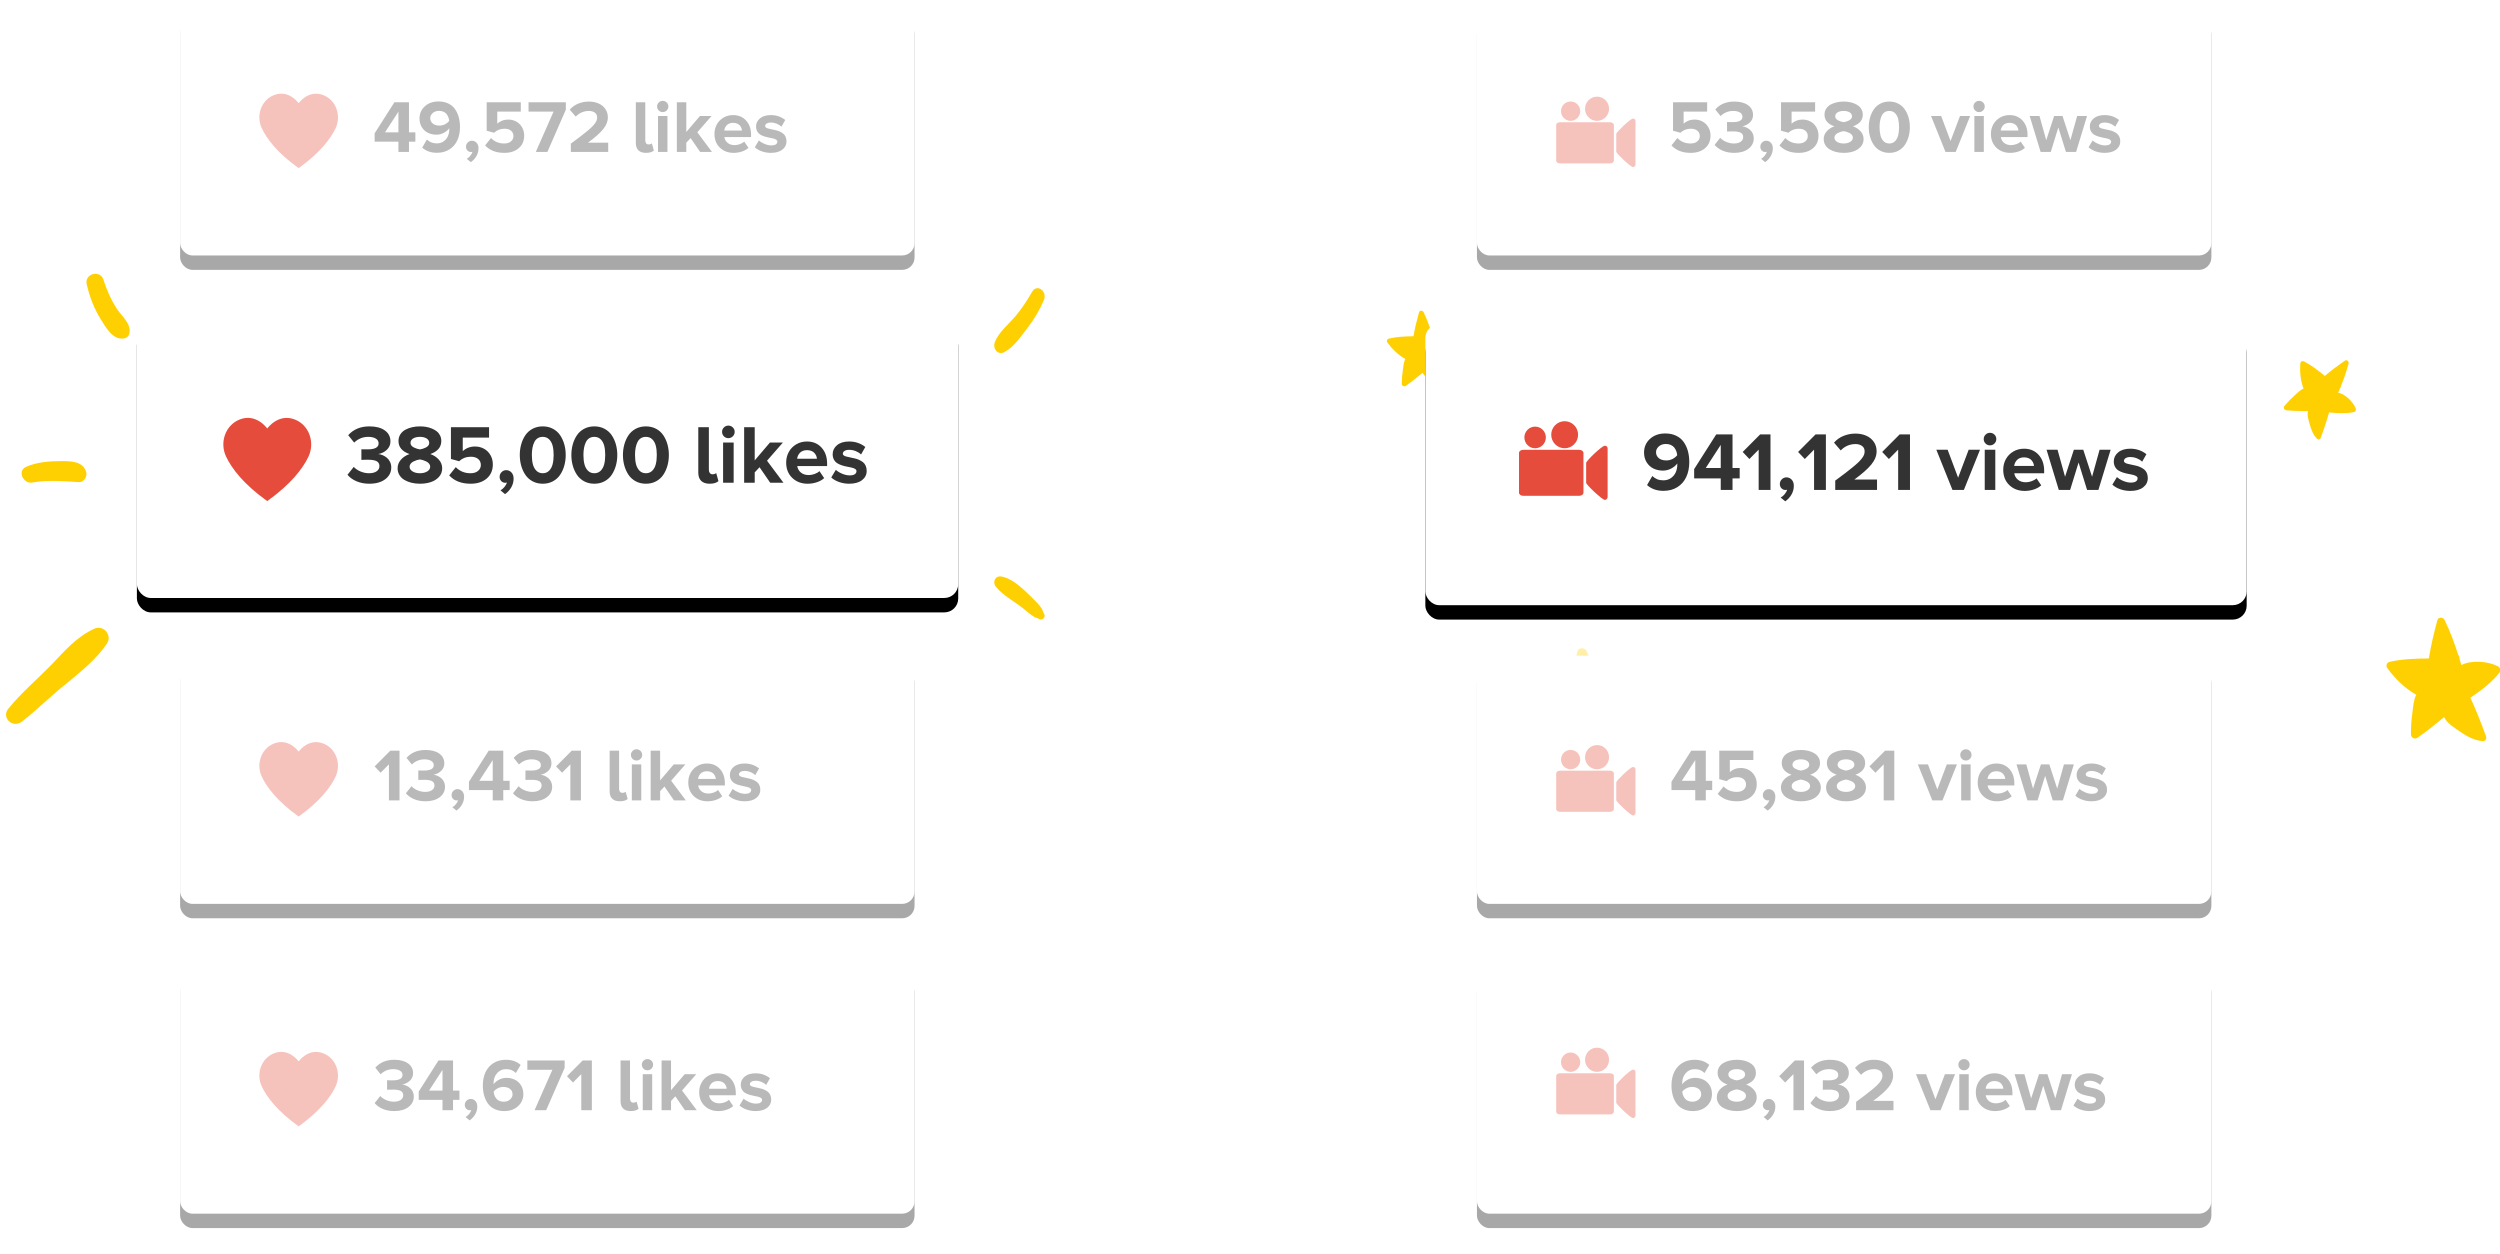 <?xml version="1.0" encoding="UTF-8"?>
<svg width="347px" height="174px" viewBox="0 0 347 174" version="1.1" xmlns="http://www.w3.org/2000/svg" xmlns:xlink="http://www.w3.org/1999/xlink">
    <!-- Generator: Sketch 58 (84663) - https://sketch.com -->
    <title>Group 21</title>
    <desc>Created with Sketch.</desc>
    <defs>
        <rect id="path-1" x="0" y="0" width="101.941" height="34.459" rx="1.723"></rect>
        <filter x="-5.4%" y="-10.2%" width="110.8%" height="131.9%" filterUnits="objectBoundingBox" id="filter-2">
            <feOffset dx="0" dy="2" in="SourceAlpha" result="shadowOffsetOuter1"></feOffset>
            <feGaussianBlur stdDeviation="1.5" in="shadowOffsetOuter1" result="shadowBlurOuter1"></feGaussianBlur>
            <feColorMatrix values="0 0 0 0 0   0 0 0 0 0   0 0 0 0 0  0 0 0 0.15 0" type="matrix" in="shadowBlurOuter1"></feColorMatrix>
        </filter>
        <rect id="path-3" x="0" y="0" width="101.941" height="34.459" rx="1.723"></rect>
        <filter x="-5.4%" y="-10.2%" width="110.8%" height="131.9%" filterUnits="objectBoundingBox" id="filter-4">
            <feOffset dx="0" dy="2" in="SourceAlpha" result="shadowOffsetOuter1"></feOffset>
            <feGaussianBlur stdDeviation="1.5" in="shadowOffsetOuter1" result="shadowBlurOuter1"></feGaussianBlur>
            <feColorMatrix values="0 0 0 0 0   0 0 0 0 0   0 0 0 0 0  0 0 0 0.15 0" type="matrix" in="shadowBlurOuter1"></feColorMatrix>
        </filter>
        <rect id="path-5" x="0" y="0" width="101.941" height="34.459" rx="1.723"></rect>
        <filter x="-5.4%" y="-10.2%" width="110.8%" height="131.9%" filterUnits="objectBoundingBox" id="filter-6">
            <feOffset dx="0" dy="2" in="SourceAlpha" result="shadowOffsetOuter1"></feOffset>
            <feGaussianBlur stdDeviation="1.5" in="shadowOffsetOuter1" result="shadowBlurOuter1"></feGaussianBlur>
            <feColorMatrix values="0 0 0 0 0   0 0 0 0 0   0 0 0 0 0  0 0 0 0.15 0" type="matrix" in="shadowBlurOuter1"></feColorMatrix>
        </filter>
        <rect id="path-7" x="20" y="43" width="114" height="39" rx="1.926"></rect>
        <filter x="-4.8%" y="-9.0%" width="109.6%" height="128.2%" filterUnits="objectBoundingBox" id="filter-8">
            <feOffset dx="0" dy="2" in="SourceAlpha" result="shadowOffsetOuter1"></feOffset>
            <feGaussianBlur stdDeviation="1.5" in="shadowOffsetOuter1" result="shadowBlurOuter1"></feGaussianBlur>
            <feColorMatrix values="0 0 0 0 0   0 0 0 0 0   0 0 0 0 0  0 0 0 0.15 0" type="matrix" in="shadowBlurOuter1"></feColorMatrix>
        </filter>
        <rect id="path-9" x="0" y="3" width="101.941" height="34.459" rx="1.723"></rect>
        <filter x="-5.4%" y="-10.2%" width="110.8%" height="131.9%" filterUnits="objectBoundingBox" id="filter-10">
            <feOffset dx="0" dy="2" in="SourceAlpha" result="shadowOffsetOuter1"></feOffset>
            <feGaussianBlur stdDeviation="1.5" in="shadowOffsetOuter1" result="shadowBlurOuter1"></feGaussianBlur>
            <feColorMatrix values="0 0 0 0 0   0 0 0 0 0   0 0 0 0 0  0 0 0 0.15 0" type="matrix" in="shadowBlurOuter1"></feColorMatrix>
        </filter>
        <rect id="path-11" x="0" y="0" width="101.941" height="34.459" rx="1.723"></rect>
        <filter x="-5.4%" y="-10.2%" width="110.8%" height="131.9%" filterUnits="objectBoundingBox" id="filter-12">
            <feOffset dx="0" dy="2" in="SourceAlpha" result="shadowOffsetOuter1"></feOffset>
            <feGaussianBlur stdDeviation="1.5" in="shadowOffsetOuter1" result="shadowBlurOuter1"></feGaussianBlur>
            <feColorMatrix values="0 0 0 0 0   0 0 0 0 0   0 0 0 0 0  0 0 0 0.15 0" type="matrix" in="shadowBlurOuter1"></feColorMatrix>
        </filter>
        <rect id="path-13" x="0" y="0" width="101.941" height="34.459" rx="1.723"></rect>
        <filter x="-5.4%" y="-10.2%" width="110.8%" height="131.9%" filterUnits="objectBoundingBox" id="filter-14">
            <feOffset dx="0" dy="2" in="SourceAlpha" result="shadowOffsetOuter1"></feOffset>
            <feGaussianBlur stdDeviation="1.5" in="shadowOffsetOuter1" result="shadowBlurOuter1"></feGaussianBlur>
            <feColorMatrix values="0 0 0 0 0   0 0 0 0 0   0 0 0 0 0  0 0 0 0.15 0" type="matrix" in="shadowBlurOuter1"></feColorMatrix>
        </filter>
        <rect id="path-15" x="8" y="44" width="114" height="39" rx="1.926"></rect>
        <filter x="-4.8%" y="-9.0%" width="109.6%" height="128.2%" filterUnits="objectBoundingBox" id="filter-16">
            <feOffset dx="0" dy="2" in="SourceAlpha" result="shadowOffsetOuter1"></feOffset>
            <feGaussianBlur stdDeviation="1.5" in="shadowOffsetOuter1" result="shadowBlurOuter1"></feGaussianBlur>
            <feColorMatrix values="0 0 0 0 0   0 0 0 0 0   0 0 0 0 0  0 0 0 0.15 0" type="matrix" in="shadowBlurOuter1"></feColorMatrix>
        </filter>
    </defs>
    <g id="Website" stroke="none" stroke-width="1" fill="none" fill-rule="evenodd">
        <g id="Homepage" transform="translate(-905, -3466)">
            <g id="Group-21" transform="translate(904, 3467)">
                <g id="Group-18">
                    <g id="Group-22" opacity="0.34" transform="translate(26, 90)">
                        <g id="Rectangle">
                            <use fill="black" fill-opacity="1" filter="url(#filter-2)" xlink:href="#path-1"></use>
                            <use fill="#FFFFFF" fill-rule="evenodd" xlink:href="#path-1"></use>
                        </g>
                        <path d="M27,15.377 L29.171,13.197 L30.453,13.197 L30.453,20.092 L28.984,20.092 L28.984,15.09 L27.833,16.256 L27,15.377 Z M31.336,19.108 L32.113,18.128 C32.342,18.371 32.628,18.563 32.971,18.704 C33.315,18.845 33.658,18.916 34.001,18.916 C34.412,18.916 34.731,18.834 34.96,18.671 C35.189,18.508 35.303,18.295 35.303,18.033 C35.303,17.757 35.193,17.556 34.973,17.429 C34.752,17.303 34.402,17.24 33.92,17.24 L33.378,17.245 C33.235,17.248 33.13,17.254 33.062,17.26 L33.062,15.938 L33.389,15.946 C33.527,15.947 33.704,15.948 33.92,15.948 C34.317,15.948 34.63,15.886 34.859,15.764 C35.088,15.641 35.203,15.457 35.203,15.211 C35.203,14.948 35.083,14.747 34.844,14.608 C34.605,14.468 34.297,14.398 33.92,14.398 C33.244,14.398 32.658,14.635 32.164,15.11 L31.427,14.191 C32.076,13.461 32.956,13.096 34.067,13.096 C34.871,13.096 35.506,13.263 35.972,13.598 C36.438,13.933 36.671,14.388 36.671,14.964 C36.671,15.374 36.523,15.72 36.227,16.001 C35.931,16.282 35.576,16.459 35.162,16.533 C35.344,16.55 35.526,16.598 35.71,16.677 C35.893,16.756 36.066,16.862 36.227,16.995 C36.389,17.128 36.52,17.299 36.621,17.508 C36.722,17.716 36.772,17.943 36.772,18.189 C36.772,18.791 36.525,19.28 36.03,19.655 C35.536,20.031 34.878,20.218 34.057,20.218 C33.454,20.218 32.918,20.116 32.446,19.91 C31.975,19.705 31.605,19.437 31.336,19.108 Z M37.681,19.36 C37.681,19.135 37.762,18.94 37.923,18.777 C38.085,18.614 38.277,18.532 38.499,18.532 C38.754,18.532 38.971,18.627 39.15,18.817 C39.328,19.008 39.417,19.264 39.417,19.587 C39.417,19.968 39.322,20.325 39.132,20.66 C38.942,20.995 38.682,21.278 38.352,21.51 L37.787,21.041 C37.959,20.95 38.123,20.81 38.282,20.619 C38.44,20.429 38.539,20.247 38.579,20.072 C38.519,20.092 38.455,20.102 38.388,20.102 C38.189,20.102 38.022,20.032 37.885,19.893 C37.749,19.753 37.681,19.575 37.681,19.36 Z M40.089,18.664 L40.089,17.508 L42.83,13.197 L44.854,13.197 L44.854,17.371 L45.742,17.371 L45.742,18.664 L44.854,18.664 L44.854,20.092 L43.39,20.092 L43.39,18.664 L40.089,18.664 Z M41.527,17.371 L43.39,17.371 L43.39,14.499 L41.527,17.371 Z M46.206,19.108 L46.984,18.128 C47.213,18.371 47.499,18.563 47.842,18.704 C48.185,18.845 48.528,18.916 48.872,18.916 C49.282,18.916 49.602,18.834 49.831,18.671 C50.06,18.508 50.174,18.295 50.174,18.033 C50.174,17.757 50.064,17.556 49.843,17.429 C49.623,17.303 49.272,17.24 48.791,17.24 L48.248,17.245 C48.105,17.248 48,17.254 47.933,17.26 L47.933,15.938 L48.084,15.943 C48.23,15.946 48.466,15.948 48.791,15.948 C49.188,15.948 49.501,15.886 49.73,15.764 C49.959,15.641 50.073,15.457 50.073,15.211 C50.073,14.948 49.954,14.747 49.715,14.608 C49.476,14.468 49.168,14.398 48.791,14.398 C48.115,14.398 47.529,14.635 47.034,15.11 L46.297,14.191 C46.947,13.461 47.827,13.096 48.937,13.096 C49.742,13.096 50.377,13.263 50.843,13.598 C51.309,13.933 51.542,14.388 51.542,14.964 C51.542,15.374 51.394,15.72 51.098,16.001 C50.802,16.282 50.447,16.459 50.033,16.533 C50.214,16.55 50.397,16.598 50.58,16.677 C50.764,16.756 50.936,16.862 51.098,16.995 C51.259,17.128 51.39,17.299 51.491,17.508 C51.592,17.716 51.643,17.943 51.643,18.189 C51.643,18.791 51.396,19.28 50.901,19.655 C50.406,20.031 49.748,20.218 48.927,20.218 C48.325,20.218 47.788,20.116 47.317,19.91 C46.846,19.705 46.476,19.437 46.206,19.108 Z M52.183,15.377 L54.353,13.197 L55.636,13.197 L55.636,20.092 L54.167,20.092 L54.167,15.09 L53.016,16.256 L52.183,15.377 Z M59.618,18.84 L59.618,13.197 L60.931,13.197 L60.931,18.492 C60.931,18.653 60.971,18.786 61.052,18.891 C61.133,18.995 61.244,19.047 61.385,19.047 C61.479,19.047 61.569,19.032 61.655,19.002 C61.741,18.971 61.802,18.934 61.839,18.891 L62.122,19.895 C61.883,20.111 61.518,20.218 61.027,20.218 C60.569,20.218 60.22,20.101 59.979,19.867 C59.739,19.634 59.618,19.291 59.618,18.84 Z M62.798,14.333 C62.647,14.178 62.571,13.993 62.571,13.777 C62.571,13.562 62.648,13.379 62.801,13.227 C62.954,13.076 63.136,13 63.348,13 C63.567,13 63.753,13.076 63.906,13.227 C64.059,13.379 64.136,13.562 64.136,13.777 C64.136,13.993 64.059,14.177 63.906,14.33 C63.753,14.483 63.567,14.56 63.348,14.56 C63.136,14.56 62.953,14.484 62.798,14.333 Z M62.697,20.092 L62.697,15.1 L64.01,15.1 L64.01,20.092 L62.697,20.092 Z M65.312,20.092 L65.312,13.197 L66.624,13.197 L66.624,17.321 L68.517,15.1 L70.128,15.1 L68.154,17.361 L70.193,20.092 L68.548,20.092 L67.225,18.169 L66.624,18.81 L66.624,20.092 L65.312,20.092 Z M70.531,17.588 C70.531,17.107 70.641,16.668 70.859,16.271 C71.078,15.874 71.386,15.558 71.783,15.324 C72.18,15.091 72.624,14.974 73.116,14.974 C73.863,14.974 74.466,15.227 74.925,15.733 C75.385,16.24 75.614,16.9 75.614,17.715 L75.614,18.022 L71.904,18.022 C71.951,18.346 72.101,18.613 72.354,18.825 C72.606,19.037 72.936,19.143 73.343,19.143 C73.565,19.143 73.803,19.098 74.057,19.009 C74.311,18.92 74.514,18.801 74.665,18.653 L75.251,19.522 C75.009,19.744 74.705,19.915 74.34,20.036 C73.975,20.158 73.594,20.218 73.197,20.218 C72.426,20.218 71.789,19.977 71.286,19.494 C70.783,19.011 70.531,18.376 70.531,17.588 Z M71.894,17.114 L74.352,17.114 C74.342,16.986 74.312,16.863 74.262,16.745 C74.211,16.628 74.14,16.515 74.047,16.407 C73.955,16.3 73.827,16.213 73.666,16.147 C73.504,16.082 73.321,16.049 73.116,16.049 C72.921,16.049 72.746,16.081 72.591,16.145 C72.436,16.209 72.311,16.294 72.217,16.4 C72.123,16.506 72.049,16.618 71.995,16.738 C71.941,16.857 71.908,16.983 71.894,17.114 Z M76.129,19.441 L76.7,18.492 C76.895,18.677 77.156,18.839 77.485,18.976 C77.813,19.114 78.126,19.183 78.426,19.183 C78.702,19.183 78.911,19.135 79.052,19.04 C79.193,18.944 79.264,18.815 79.264,18.653 C79.264,18.546 79.209,18.457 79.1,18.386 C78.99,18.315 78.849,18.26 78.676,18.219 L78.305,18.14 C78.239,18.127 78.17,18.114 78.1,18.101 C77.89,18.062 77.68,18.009 77.469,17.942 C77.259,17.874 77.067,17.789 76.894,17.684 C76.721,17.58 76.579,17.431 76.47,17.238 C76.361,17.044 76.306,16.814 76.306,16.549 C76.306,16.108 76.488,15.735 76.851,15.43 C77.214,15.126 77.714,14.974 78.35,14.974 C79.117,14.974 79.787,15.201 80.359,15.655 L79.829,16.589 C79.671,16.424 79.458,16.286 79.191,16.175 C78.923,16.064 78.643,16.008 78.35,16.008 C78.115,16.008 77.925,16.054 77.782,16.145 C77.639,16.236 77.568,16.352 77.568,16.493 C77.568,16.58 77.61,16.654 77.694,16.713 C77.778,16.771 77.89,16.817 78.03,16.849 L78.504,16.957 C78.681,16.998 78.863,17.037 79.049,17.076 C79.236,17.115 79.418,17.175 79.594,17.258 C79.771,17.34 79.929,17.435 80.069,17.543 C80.209,17.651 80.321,17.797 80.405,17.982 C80.489,18.167 80.531,18.381 80.531,18.623 C80.531,19.094 80.338,19.478 79.953,19.774 C79.568,20.07 79.037,20.218 78.36,20.218 C77.926,20.218 77.511,20.149 77.116,20.011 C76.721,19.873 76.392,19.683 76.129,19.441 Z" id="13,431likes" fill="#333333" fill-rule="nonzero"></path>
                        <g id="likes-or-videos-ICON/likes" transform="translate(11, 12)" fill="#E64C3C" fill-rule="nonzero">
                            <path d="M5.451,10.338 C8.405,8.219 9.882,6.281 10.577,4.803 C11.389,3.076 10.683,0.935 8.912,0.217 C6.83,-0.628 5.451,1.32 5.451,1.32 C5.451,1.32 4.082,-0.633 2,0.212 C0.229,0.93 -0.477,3.071 0.335,4.798 C1.03,6.276 2.497,8.219 5.451,10.338 Z" id="Path"></path>
                        </g>
                    </g>
                    <g id="Group-9" opacity="0.34" transform="translate(26, 133)">
                        <g id="Rectangle">
                            <use fill="black" fill-opacity="1" filter="url(#filter-4)" xlink:href="#path-3"></use>
                            <use fill="#FFFFFF" fill-rule="evenodd" xlink:href="#path-3"></use>
                        </g>
                        <path d="M27,19.108 L27.777,18.128 C28.006,18.371 28.292,18.563 28.635,18.704 C28.979,18.845 29.322,18.916 29.665,18.916 C30.076,18.916 30.395,18.834 30.624,18.671 C30.853,18.508 30.967,18.295 30.967,18.033 C30.967,17.757 30.857,17.556 30.637,17.429 C30.416,17.303 30.066,17.24 29.584,17.24 L29.042,17.245 C28.899,17.248 28.794,17.254 28.726,17.26 L28.726,15.938 L29.053,15.946 C29.191,15.947 29.368,15.948 29.584,15.948 C29.982,15.948 30.294,15.886 30.523,15.764 C30.752,15.641 30.867,15.457 30.867,15.211 C30.867,14.948 30.747,14.747 30.508,14.608 C30.269,14.468 29.961,14.398 29.584,14.398 C28.908,14.398 28.322,14.635 27.828,15.11 L27.091,14.191 C27.74,13.461 28.62,13.096 29.731,13.096 C30.535,13.096 31.17,13.263 31.636,13.598 C32.102,13.933 32.335,14.388 32.335,14.964 C32.335,15.374 32.187,15.72 31.891,16.001 C31.595,16.282 31.24,16.459 30.826,16.533 C31.008,16.55 31.19,16.598 31.374,16.677 C31.557,16.756 31.73,16.862 31.891,16.995 C32.053,17.128 32.184,17.299 32.285,17.508 C32.386,17.716 32.436,17.943 32.436,18.189 C32.436,18.791 32.189,19.28 31.694,19.655 C31.2,20.031 30.542,20.218 29.721,20.218 C29.118,20.218 28.582,20.116 28.11,19.91 C27.639,19.705 27.269,19.437 27,19.108 Z M33.118,18.664 L33.118,17.508 L35.859,13.197 L37.883,13.197 L37.883,17.371 L38.771,17.371 L38.771,18.664 L37.883,18.664 L37.883,20.092 L36.419,20.092 L36.419,18.664 L33.118,18.664 Z M34.556,17.371 L36.419,17.371 L36.419,14.499 L34.556,17.371 Z M39.513,19.36 C39.513,19.135 39.594,18.94 39.756,18.777 C39.917,18.614 40.109,18.532 40.331,18.532 C40.587,18.532 40.804,18.627 40.982,18.817 C41.16,19.008 41.25,19.264 41.25,19.587 C41.25,19.968 41.155,20.325 40.964,20.66 C40.774,20.995 40.514,21.278 40.185,21.51 L39.619,21.041 C39.791,20.95 39.956,20.81 40.114,20.619 C40.272,20.429 40.371,20.247 40.412,20.072 C40.351,20.092 40.287,20.102 40.22,20.102 C40.021,20.102 39.854,20.032 39.718,19.893 C39.581,19.753 39.513,19.575 39.513,19.36 Z M42.017,16.66 C42.017,15.96 42.142,15.343 42.393,14.81 C42.644,14.276 43.013,13.857 43.501,13.553 C43.989,13.248 44.566,13.096 45.232,13.096 C46.047,13.096 46.725,13.333 47.267,13.808 L46.605,14.933 C46.41,14.748 46.206,14.613 45.994,14.527 C45.782,14.441 45.528,14.398 45.232,14.398 C44.731,14.398 44.318,14.585 43.993,14.959 C43.668,15.332 43.506,15.796 43.506,16.352 L43.51,16.455 C43.512,16.469 43.514,16.482 43.516,16.493 C43.684,16.247 43.931,16.038 44.256,15.865 C44.58,15.691 44.923,15.605 45.283,15.605 C45.707,15.605 46.095,15.688 46.446,15.854 C46.798,16.021 47.085,16.278 47.307,16.624 C47.529,16.971 47.64,17.38 47.64,17.851 C47.64,18.531 47.393,19.095 46.898,19.544 C46.403,19.994 45.767,20.218 44.99,20.218 C44.482,20.218 44.033,20.125 43.645,19.938 C43.256,19.751 42.946,19.493 42.713,19.163 C42.481,18.833 42.307,18.458 42.191,18.038 C42.075,17.617 42.017,17.158 42.017,16.66 Z M43.516,17.518 C43.533,17.693 43.57,17.859 43.627,18.017 C43.684,18.176 43.766,18.324 43.872,18.462 C43.978,18.6 44.12,18.71 44.298,18.792 C44.477,18.875 44.68,18.916 44.909,18.916 C45.283,18.916 45.581,18.812 45.805,18.603 C46.029,18.394 46.141,18.16 46.141,17.901 C46.141,17.561 46.018,17.304 45.772,17.129 C45.527,16.954 45.226,16.867 44.869,16.867 C44.61,16.867 44.361,16.924 44.122,17.038 C43.883,17.153 43.681,17.312 43.516,17.518 Z M48.195,14.489 L48.195,13.197 L53.374,13.197 L53.374,14.222 L50.81,20.092 L49.2,20.092 L51.668,14.489 L48.195,14.489 Z M53.697,15.377 L55.868,13.197 L57.15,13.197 L57.15,20.092 L55.681,20.092 L55.681,15.09 L54.53,16.256 L53.697,15.377 Z M61.133,18.84 L61.133,13.197 L62.445,13.197 L62.445,18.492 C62.445,18.653 62.485,18.786 62.566,18.891 C62.647,18.995 62.758,19.047 62.899,19.047 C62.993,19.047 63.083,19.032 63.169,19.002 C63.255,18.971 63.316,18.934 63.354,18.891 L63.636,19.895 C63.397,20.111 63.032,20.218 62.541,20.218 C62.083,20.218 61.734,20.101 61.493,19.867 C61.253,19.634 61.133,19.291 61.133,18.84 Z M64.313,14.333 C64.161,14.178 64.085,13.993 64.085,13.777 C64.085,13.562 64.162,13.379 64.315,13.227 C64.468,13.076 64.651,13 64.863,13 C65.082,13 65.267,13.076 65.421,13.227 C65.574,13.379 65.65,13.562 65.65,13.777 C65.65,13.993 65.574,14.177 65.421,14.33 C65.267,14.483 65.082,14.56 64.863,14.56 C64.651,14.56 64.467,14.484 64.313,14.333 Z M64.212,20.092 L64.212,15.1 L65.524,15.1 L65.524,20.092 L64.212,20.092 Z M66.826,20.092 L66.826,13.197 L68.139,13.197 L68.139,17.321 L70.032,15.1 L71.642,15.1 L69.668,17.361 L71.707,20.092 L70.062,20.092 L68.739,18.169 L68.139,18.81 L68.139,20.092 L66.826,20.092 Z M72.046,17.588 C72.046,17.107 72.155,16.668 72.374,16.271 C72.592,15.874 72.9,15.558 73.297,15.324 C73.695,15.091 74.139,14.974 74.63,14.974 C75.377,14.974 75.98,15.227 76.44,15.733 C76.899,16.24 77.129,16.9 77.129,17.715 L77.129,18.022 L73.419,18.022 C73.466,18.346 73.615,18.613 73.868,18.825 C74.12,19.037 74.45,19.143 74.857,19.143 C75.079,19.143 75.317,19.098 75.571,19.009 C75.826,18.92 76.028,18.801 76.18,18.653 L76.765,19.522 C76.523,19.744 76.219,19.915 75.854,20.036 C75.489,20.158 75.108,20.218 74.711,20.218 C73.94,20.218 73.303,19.977 72.8,19.494 C72.297,19.011 72.046,18.376 72.046,17.588 Z M73.409,17.114 L75.867,17.114 C75.857,16.986 75.826,16.863 75.776,16.745 C75.725,16.628 75.654,16.515 75.561,16.407 C75.469,16.3 75.342,16.213 75.18,16.147 C75.019,16.082 74.835,16.049 74.63,16.049 C74.435,16.049 74.26,16.081 74.105,16.145 C73.95,16.209 73.826,16.294 73.732,16.4 C73.637,16.506 73.563,16.618 73.509,16.738 C73.456,16.857 73.422,16.983 73.409,17.114 Z M77.644,19.441 L78.214,18.492 C78.409,18.677 78.671,18.839 78.999,18.976 C79.327,19.114 79.641,19.183 79.94,19.183 C80.216,19.183 80.425,19.135 80.566,19.04 C80.707,18.944 80.778,18.815 80.778,18.653 C80.778,18.546 80.723,18.457 80.614,18.386 C80.505,18.315 80.363,18.26 80.19,18.219 L79.819,18.14 L79.819,18.14 L79.615,18.101 C79.404,18.062 79.194,18.009 78.984,17.942 C78.773,17.874 78.582,17.789 78.408,17.684 C78.235,17.58 78.094,17.431 77.984,17.238 C77.875,17.044 77.82,16.814 77.82,16.549 C77.82,16.108 78.002,15.735 78.365,15.43 C78.729,15.126 79.229,14.974 79.865,14.974 C80.632,14.974 81.301,15.201 81.874,15.655 L81.344,16.589 C81.185,16.424 80.972,16.286 80.705,16.175 C80.437,16.064 80.157,16.008 79.865,16.008 C79.629,16.008 79.44,16.054 79.297,16.145 C79.154,16.236 79.082,16.352 79.082,16.493 C79.082,16.58 79.124,16.654 79.208,16.713 C79.292,16.771 79.404,16.817 79.544,16.849 L80.018,16.957 C80.195,16.998 80.377,17.037 80.564,17.076 C80.75,17.115 80.932,17.175 81.109,17.258 C81.285,17.34 81.444,17.435 81.583,17.543 C81.723,17.651 81.835,17.797 81.919,17.982 C82.003,18.167 82.045,18.381 82.045,18.623 C82.045,19.094 81.852,19.478 81.467,19.774 C81.082,20.07 80.551,20.218 79.875,20.218 C79.441,20.218 79.026,20.149 78.63,20.011 C78.235,19.873 77.906,19.683 77.644,19.441 Z" id="34,671likes" fill="#333333" fill-rule="nonzero"></path>
                        <g id="likes-or-videos-ICON/likes" transform="translate(11, 12)" fill="#E64C3C" fill-rule="nonzero">
                            <path d="M5.451,10.338 C8.405,8.219 9.882,6.281 10.577,4.803 C11.389,3.076 10.683,0.935 8.912,0.217 C6.83,-0.628 5.451,1.32 5.451,1.32 C5.451,1.32 4.082,-0.633 2,0.212 C0.229,0.93 -0.477,3.071 0.335,4.798 C1.03,6.276 2.497,8.219 5.451,10.338 Z" id="Path"></path>
                        </g>
                    </g>
                    <g id="Group-25" opacity="0.34" transform="translate(26, 0)">
                        <g id="Rectangle">
                            <use fill="black" fill-opacity="1" filter="url(#filter-6)" xlink:href="#path-5"></use>
                            <use fill="#FFFFFF" fill-rule="evenodd" xlink:href="#path-5"></use>
                        </g>
                        <path d="M27,18.664 L27,17.508 L29.741,13.197 L31.765,13.197 L31.765,17.371 L32.653,17.371 L32.653,18.664 L31.765,18.664 L31.765,20.092 L30.301,20.092 L30.301,18.664 L27,18.664 Z M28.439,17.371 L30.301,17.371 L30.301,14.499 L28.439,17.371 Z M33.229,15.448 C33.229,14.768 33.475,14.204 33.966,13.755 C34.457,13.305 35.091,13.081 35.869,13.081 C36.377,13.081 36.825,13.174 37.214,13.361 C37.603,13.548 37.914,13.806 38.148,14.136 C38.382,14.466 38.557,14.841 38.673,15.261 C38.789,15.682 38.847,16.141 38.847,16.639 C38.847,17.339 38.722,17.957 38.471,18.492 C38.22,19.027 37.851,19.447 37.363,19.751 C36.875,20.056 36.298,20.208 35.632,20.208 C34.814,20.208 34.137,19.969 33.602,19.491 L34.254,18.366 C34.449,18.547 34.653,18.682 34.867,18.77 C35.081,18.857 35.335,18.901 35.632,18.901 C35.995,18.901 36.31,18.806 36.578,18.616 C36.846,18.425 37.042,18.187 37.169,17.899 C37.295,17.611 37.358,17.297 37.358,16.957 L37.358,16.806 C37.18,17.055 36.928,17.265 36.603,17.437 C36.279,17.609 35.936,17.694 35.576,17.694 C35.152,17.694 34.765,17.611 34.415,17.444 C34.065,17.278 33.78,17.021 33.559,16.675 C33.339,16.328 33.229,15.919 33.229,15.448 Z M34.718,15.398 C34.718,15.626 34.781,15.822 34.907,15.983 C35.033,16.145 35.189,16.26 35.374,16.329 C35.559,16.398 35.764,16.432 35.99,16.432 C36.252,16.432 36.503,16.375 36.742,16.261 C36.981,16.146 37.183,15.987 37.348,15.781 C37.331,15.606 37.293,15.44 37.234,15.282 C37.175,15.123 37.093,14.975 36.987,14.837 C36.881,14.699 36.739,14.59 36.56,14.509 C36.382,14.428 36.178,14.388 35.95,14.388 C35.576,14.388 35.277,14.492 35.054,14.699 C34.83,14.906 34.718,15.139 34.718,15.398 Z M39.68,19.36 C39.68,19.135 39.761,18.94 39.922,18.777 C40.084,18.614 40.275,18.532 40.498,18.532 C40.753,18.532 40.97,18.627 41.149,18.817 C41.327,19.008 41.416,19.264 41.416,19.587 C41.416,19.968 41.321,20.325 41.131,20.66 C40.941,20.995 40.681,21.278 40.351,21.51 L39.786,21.041 C39.957,20.95 40.122,20.81 40.28,20.619 C40.439,20.429 40.538,20.247 40.578,20.072 C40.518,20.092 40.454,20.102 40.386,20.102 C40.188,20.102 40.021,20.032 39.884,19.893 C39.748,19.753 39.68,19.575 39.68,19.36 Z M42.335,19.183 L43.153,18.159 C43.637,18.664 44.248,18.916 44.985,18.916 C45.382,18.916 45.695,18.818 45.924,18.623 C46.153,18.428 46.267,18.184 46.267,17.891 C46.267,17.582 46.157,17.333 45.936,17.147 C45.716,16.96 45.412,16.867 45.025,16.867 C44.453,16.867 43.97,17.053 43.577,17.427 L42.552,17.144 L42.552,13.197 L47.287,13.197 L47.287,14.489 L44.021,14.489 L44.021,16.175 C44.196,16 44.416,15.86 44.682,15.754 C44.948,15.648 45.234,15.595 45.54,15.595 C45.934,15.595 46.297,15.682 46.63,15.857 C46.964,16.032 47.235,16.292 47.443,16.637 C47.652,16.982 47.756,17.378 47.756,17.826 C47.756,18.552 47.505,19.133 47.001,19.567 C46.498,20.001 45.83,20.218 44.995,20.218 C43.858,20.218 42.971,19.873 42.335,19.183 Z M48.362,14.489 L48.362,13.197 L53.541,13.197 L53.541,14.222 L50.977,20.092 L49.366,20.092 L51.835,14.489 L48.362,14.489 Z M54.081,14.222 C54.404,13.848 54.801,13.567 55.272,13.379 C55.743,13.19 56.231,13.096 56.736,13.096 C57.231,13.096 57.677,13.183 58.074,13.356 C58.471,13.529 58.786,13.784 59.02,14.121 C59.254,14.457 59.371,14.849 59.371,15.297 C59.371,15.859 59.148,16.411 58.702,16.952 C58.256,17.494 57.559,18.11 56.61,18.8 L59.421,18.8 L59.421,20.092 L54.232,20.092 L54.232,18.936 L55.489,17.997 L55.489,17.997 C55.812,17.752 56.124,17.505 56.426,17.258 L56.754,16.982 C56.901,16.855 57.024,16.743 57.122,16.647 C57.285,16.487 57.43,16.324 57.556,16.157 C57.682,15.991 57.768,15.842 57.814,15.711 C57.859,15.579 57.882,15.441 57.882,15.297 C57.882,15.007 57.773,14.785 57.556,14.63 C57.339,14.476 57.076,14.398 56.766,14.398 C56.036,14.398 55.419,14.662 54.914,15.191 L54.081,14.222 Z M63.253,18.84 L63.253,13.197 L64.565,13.197 L64.565,18.492 C64.565,18.653 64.605,18.786 64.686,18.891 C64.767,18.995 64.878,19.047 65.019,19.047 C65.113,19.047 65.203,19.032 65.289,19.002 C65.375,18.971 65.437,18.934 65.474,18.891 L65.756,19.895 C65.517,20.111 65.152,20.218 64.661,20.218 C64.203,20.218 63.854,20.101 63.613,19.867 C63.373,19.634 63.253,19.291 63.253,18.84 Z M66.433,14.333 C66.281,14.178 66.205,13.993 66.205,13.777 C66.205,13.562 66.282,13.379 66.435,13.227 C66.588,13.076 66.771,13 66.983,13 C67.202,13 67.387,13.076 67.541,13.227 C67.694,13.379 67.77,13.562 67.77,13.777 C67.77,13.993 67.694,14.177 67.541,14.33 C67.387,14.483 67.202,14.56 66.983,14.56 C66.771,14.56 66.587,14.484 66.433,14.333 Z M66.332,20.092 L66.332,15.1 L67.644,15.1 L67.644,20.092 L66.332,20.092 Z M68.946,20.092 L68.946,13.197 L70.259,13.197 L70.259,17.321 L72.152,15.1 L73.762,15.1 L71.788,17.361 L73.827,20.092 L72.182,20.092 L70.859,18.169 L70.259,18.81 L70.259,20.092 L68.946,20.092 Z M74.166,17.588 C74.166,17.107 74.275,16.668 74.494,16.271 C74.713,15.874 75.02,15.558 75.418,15.324 C75.815,15.091 76.259,14.974 76.75,14.974 C77.497,14.974 78.1,15.227 78.56,15.733 C79.019,16.24 79.249,16.9 79.249,17.715 L79.249,18.022 L75.539,18.022 C75.586,18.346 75.736,18.613 75.988,18.825 C76.24,19.037 76.57,19.143 76.977,19.143 C77.199,19.143 77.437,19.098 77.691,19.009 C77.946,18.92 78.148,18.801 78.3,18.653 L78.885,19.522 C78.643,19.744 78.339,19.915 77.974,20.036 C77.609,20.158 77.228,20.218 76.831,20.218 C76.06,20.218 75.423,19.977 74.92,19.494 C74.417,19.011 74.166,18.376 74.166,17.588 Z M75.529,17.114 L77.987,17.114 C77.977,16.986 77.946,16.863 77.896,16.745 C77.845,16.628 77.774,16.515 77.681,16.407 C77.589,16.3 77.462,16.213 77.3,16.147 C77.139,16.082 76.955,16.049 76.75,16.049 C76.555,16.049 76.38,16.081 76.225,16.145 C76.07,16.209 75.946,16.294 75.852,16.4 C75.757,16.506 75.683,16.618 75.63,16.738 C75.576,16.857 75.542,16.983 75.529,17.114 Z M79.764,19.441 L80.334,18.492 C80.529,18.677 80.791,18.839 81.119,18.976 C81.447,19.114 81.761,19.183 82.06,19.183 C82.336,19.183 82.545,19.135 82.686,19.04 C82.828,18.944 82.898,18.815 82.898,18.653 C82.898,18.546 82.844,18.457 82.734,18.386 C82.625,18.315 82.483,18.26 82.31,18.219 L81.939,18.14 L81.939,18.14 L81.735,18.101 C81.524,18.062 81.314,18.009 81.104,17.942 C80.893,17.874 80.702,17.789 80.528,17.684 C80.355,17.58 80.214,17.431 80.104,17.238 C79.995,17.044 79.94,16.814 79.94,16.549 C79.94,16.108 80.122,15.735 80.485,15.43 C80.849,15.126 81.349,14.974 81.985,14.974 C82.752,14.974 83.421,15.201 83.994,15.655 L83.464,16.589 C83.305,16.424 83.093,16.286 82.825,16.175 C82.557,16.064 82.277,16.008 81.985,16.008 C81.749,16.008 81.56,16.054 81.417,16.145 C81.274,16.236 81.202,16.352 81.202,16.493 C81.202,16.58 81.244,16.654 81.328,16.713 C81.412,16.771 81.524,16.817 81.664,16.849 L82.139,16.957 C82.315,16.998 82.497,17.037 82.684,17.076 C82.87,17.115 83.052,17.175 83.229,17.258 C83.405,17.34 83.564,17.435 83.703,17.543 C83.843,17.651 83.955,17.797 84.039,17.982 C84.123,18.167 84.165,18.381 84.165,18.623 C84.165,19.094 83.973,19.478 83.587,19.774 C83.202,20.07 82.671,20.218 81.995,20.218 C81.561,20.218 81.146,20.149 80.75,20.011 C80.355,19.873 80.026,19.683 79.764,19.441 Z" id="49,572likes" fill="#333333" fill-rule="nonzero"></path>
                        <g id="likes-or-videos-ICON/likes" transform="translate(11, 12)" fill="#E64C3C" fill-rule="nonzero">
                            <path d="M5.451,10.338 C8.405,8.219 9.882,6.281 10.577,4.803 C11.389,3.076 10.683,0.935 8.912,0.217 C6.83,-0.628 5.451,1.32 5.451,1.32 C5.451,1.32 4.082,-0.633 2,0.212 C0.229,0.93 -0.477,3.071 0.335,4.798 C1.03,6.276 2.497,8.219 5.451,10.338 Z" id="Path"></path>
                        </g>
                    </g>
                    <g id="Rectangle">
                        <use fill="black" fill-opacity="1" filter="url(#filter-8)" xlink:href="#path-7"></use>
                        <use fill="#FFFFFF" fill-rule="evenodd" xlink:href="#path-7"></use>
                    </g>
                    <path d="M49.231,64.9 L50.1,63.805 C50.356,64.076 50.676,64.291 51.059,64.449 C51.443,64.607 51.826,64.686 52.21,64.686 C52.669,64.686 53.026,64.594 53.282,64.412 C53.538,64.229 53.666,63.992 53.666,63.698 C53.666,63.39 53.542,63.165 53.296,63.024 C53.05,62.883 52.658,62.813 52.12,62.813 L51.641,62.816 C51.415,62.819 51.255,62.826 51.161,62.835 L51.161,61.357 L51.33,61.363 C51.493,61.367 51.756,61.368 52.12,61.368 C52.564,61.368 52.913,61.3 53.169,61.162 C53.425,61.025 53.553,60.819 53.553,60.545 C53.553,60.251 53.419,60.027 53.152,59.87 C52.885,59.714 52.541,59.636 52.12,59.636 C51.364,59.636 50.709,59.901 50.157,60.432 L49.333,59.405 C50.059,58.589 51.042,58.181 52.283,58.181 C53.182,58.181 53.892,58.368 54.413,58.742 C54.934,59.116 55.194,59.625 55.194,60.268 C55.194,60.727 55.029,61.113 54.698,61.428 C54.367,61.742 53.97,61.94 53.508,62.023 C53.711,62.042 53.915,62.095 54.12,62.183 C54.325,62.272 54.517,62.39 54.698,62.539 C54.878,62.687 55.025,62.878 55.138,63.112 C55.251,63.345 55.307,63.599 55.307,63.873 C55.307,64.546 55.031,65.093 54.478,65.512 C53.925,65.931 53.19,66.141 52.272,66.141 C51.599,66.141 50.999,66.026 50.472,65.797 C49.946,65.567 49.532,65.268 49.231,64.9 Z M56.187,64.003 C56.187,63.552 56.342,63.151 56.65,62.801 C56.958,62.451 57.355,62.192 57.84,62.023 C56.821,61.669 56.311,61.066 56.311,60.212 C56.311,59.862 56.398,59.553 56.571,59.284 C56.744,59.015 56.975,58.802 57.265,58.646 C57.554,58.49 57.87,58.374 58.213,58.296 C58.555,58.219 58.912,58.181 59.285,58.181 C59.578,58.181 59.863,58.204 60.139,58.251 C60.416,58.298 60.683,58.375 60.94,58.48 C61.198,58.585 61.424,58.714 61.617,58.866 C61.811,59.019 61.965,59.21 62.08,59.442 C62.195,59.673 62.252,59.93 62.252,60.212 C62.252,61.062 61.744,61.665 60.729,62.023 C61.21,62.192 61.605,62.451 61.913,62.801 C62.222,63.151 62.376,63.552 62.376,64.003 C62.376,64.462 62.228,64.857 61.933,65.188 C61.638,65.519 61.262,65.76 60.805,65.913 C60.348,66.065 59.841,66.141 59.285,66.141 C58.871,66.141 58.481,66.096 58.114,66.006 C57.747,65.915 57.419,65.785 57.129,65.614 C56.84,65.442 56.61,65.218 56.441,64.939 C56.272,64.661 56.187,64.349 56.187,64.003 Z M57.852,63.772 C57.852,64.042 57.988,64.262 58.261,64.432 C58.533,64.601 58.875,64.686 59.285,64.686 C59.687,64.686 60.025,64.601 60.3,64.432 C60.575,64.262 60.712,64.042 60.712,63.772 C60.712,63.621 60.661,63.483 60.56,63.357 C60.458,63.231 60.328,63.129 60.17,63.052 C60.012,62.975 59.859,62.913 59.71,62.866 C59.562,62.819 59.42,62.786 59.285,62.767 C59.145,62.786 59.001,62.819 58.85,62.866 C58.7,62.913 58.546,62.975 58.39,63.052 C58.234,63.129 58.105,63.231 58.004,63.357 C57.902,63.483 57.852,63.621 57.852,63.772 Z M57.976,60.488 C57.976,60.62 58.02,60.74 58.108,60.849 C58.197,60.958 58.313,61.048 58.458,61.117 C58.603,61.187 58.742,61.242 58.876,61.284 C59.009,61.325 59.145,61.357 59.285,61.38 C59.424,61.357 59.56,61.325 59.694,61.284 C59.827,61.242 59.964,61.187 60.105,61.117 C60.246,61.048 60.36,60.958 60.447,60.849 C60.533,60.74 60.576,60.62 60.576,60.488 C60.576,60.221 60.457,60.012 60.218,59.862 C59.979,59.712 59.668,59.636 59.285,59.636 C58.893,59.636 58.577,59.712 58.337,59.862 C58.096,60.012 57.976,60.221 57.976,60.488 Z M63.346,64.985 L64.26,63.839 C64.802,64.403 65.485,64.686 66.308,64.686 C66.752,64.686 67.102,64.576 67.358,64.358 C67.613,64.14 67.741,63.867 67.741,63.54 C67.741,63.194 67.618,62.917 67.372,62.708 C67.125,62.499 66.786,62.395 66.353,62.395 C65.714,62.395 65.174,62.604 64.734,63.021 L63.589,62.705 L63.589,58.294 L68.881,58.294 L68.881,59.738 L65.231,59.738 L65.231,61.622 C65.426,61.427 65.673,61.27 65.97,61.151 C66.267,61.033 66.587,60.973 66.929,60.973 C67.369,60.973 67.775,61.071 68.147,61.267 C68.52,61.462 68.823,61.753 69.056,62.138 C69.289,62.524 69.405,62.967 69.405,63.467 C69.405,64.279 69.124,64.928 68.562,65.413 C68,65.898 67.252,66.141 66.32,66.141 C65.048,66.141 64.057,65.756 63.346,64.985 Z M70.348,65.182 C70.348,64.93 70.438,64.713 70.618,64.53 C70.799,64.348 71.013,64.257 71.262,64.257 C71.547,64.257 71.79,64.363 71.989,64.576 C72.189,64.788 72.288,65.075 72.288,65.436 C72.288,65.861 72.182,66.26 71.97,66.635 C71.757,67.009 71.467,67.326 71.098,67.585 L70.466,67.061 C70.658,66.959 70.842,66.802 71.019,66.59 C71.196,66.377 71.307,66.173 71.352,65.977 C71.284,66 71.213,66.011 71.137,66.011 C70.916,66.011 70.728,65.933 70.576,65.777 C70.424,65.621 70.348,65.423 70.348,65.182 Z M73.338,63.619 C73.21,63.153 73.146,62.664 73.146,62.152 C73.146,61.641 73.21,61.154 73.338,60.691 C73.465,60.229 73.655,59.807 73.907,59.428 C74.159,59.048 74.494,58.745 74.912,58.519 C75.329,58.294 75.803,58.181 76.333,58.181 C76.864,58.181 77.337,58.294 77.755,58.519 C78.172,58.745 78.507,59.048 78.759,59.428 C79.011,59.807 79.201,60.229 79.329,60.691 C79.457,61.154 79.521,61.641 79.521,62.152 C79.521,62.664 79.457,63.152 79.329,63.616 C79.201,64.081 79.011,64.504 78.759,64.886 C78.507,65.268 78.172,65.572 77.755,65.8 C77.337,66.027 76.864,66.141 76.333,66.141 C75.803,66.141 75.329,66.027 74.912,65.8 C74.494,65.572 74.159,65.268 73.907,64.886 C73.655,64.504 73.465,64.082 73.338,63.619 Z M74.821,62.152 C74.821,62.649 74.869,63.08 74.965,63.447 C75.061,63.814 75.225,64.112 75.456,64.341 C75.687,64.571 75.98,64.686 76.333,64.686 C76.687,64.686 76.979,64.571 77.211,64.341 C77.442,64.112 77.605,63.814 77.701,63.447 C77.797,63.08 77.845,62.649 77.845,62.152 C77.845,61.656 77.798,61.226 77.704,60.863 C77.61,60.5 77.447,60.205 77.216,59.978 C76.985,59.75 76.691,59.636 76.333,59.636 C76.066,59.636 75.833,59.699 75.634,59.825 C75.434,59.951 75.277,60.131 75.163,60.364 C75.048,60.597 74.962,60.861 74.906,61.157 C74.85,61.452 74.821,61.784 74.821,62.152 Z M80.497,63.619 C80.369,63.153 80.305,62.664 80.305,62.152 C80.305,61.641 80.369,61.154 80.497,60.691 C80.625,60.229 80.815,59.807 81.067,59.428 C81.319,59.048 81.653,58.745 82.071,58.519 C82.488,58.294 82.962,58.181 83.492,58.181 C84.023,58.181 84.497,58.294 84.914,58.519 C85.332,58.745 85.666,59.048 85.918,59.428 C86.17,59.807 86.36,60.229 86.488,60.691 C86.616,61.154 86.68,61.641 86.68,62.152 C86.68,62.664 86.616,63.152 86.488,63.616 C86.36,64.081 86.17,64.504 85.918,64.886 C85.666,65.268 85.332,65.572 84.914,65.8 C84.497,66.027 84.023,66.141 83.492,66.141 C82.962,66.141 82.488,66.027 82.071,65.8 C81.653,65.572 81.319,65.268 81.067,64.886 C80.815,64.504 80.625,64.082 80.497,63.619 Z M81.98,62.152 C81.98,62.649 82.028,63.08 82.124,63.447 C82.22,63.814 82.384,64.112 82.615,64.341 C82.846,64.571 83.139,64.686 83.492,64.686 C83.846,64.686 84.138,64.571 84.37,64.341 C84.601,64.112 84.765,63.814 84.86,63.447 C84.956,63.08 85.004,62.649 85.004,62.152 C85.004,61.656 84.957,61.226 84.863,60.863 C84.769,60.5 84.607,60.205 84.375,59.978 C84.144,59.75 83.85,59.636 83.492,59.636 C83.225,59.636 82.992,59.699 82.793,59.825 C82.594,59.951 82.436,60.131 82.322,60.364 C82.207,60.597 82.122,60.861 82.065,61.157 C82.009,61.452 81.98,61.784 81.98,62.152 Z M87.656,63.619 C87.528,63.153 87.464,62.664 87.464,62.152 C87.464,61.641 87.528,61.154 87.656,60.691 C87.784,60.229 87.974,59.807 88.226,59.428 C88.478,59.048 88.812,58.745 89.23,58.519 C89.647,58.294 90.121,58.181 90.652,58.181 C91.182,58.181 91.656,58.294 92.073,58.519 C92.491,58.745 92.825,59.048 93.077,59.428 C93.329,59.807 93.519,60.229 93.647,60.691 C93.775,61.154 93.839,61.641 93.839,62.152 C93.839,62.664 93.775,63.152 93.647,63.616 C93.519,64.081 93.329,64.504 93.077,64.886 C92.825,65.268 92.491,65.572 92.073,65.8 C91.656,66.027 91.182,66.141 90.652,66.141 C90.121,66.141 89.647,66.027 89.23,65.8 C88.812,65.572 88.478,65.268 88.226,64.886 C87.974,64.504 87.784,64.082 87.656,63.619 Z M89.14,62.152 C89.14,62.649 89.188,63.08 89.283,63.447 C89.379,63.814 89.543,64.112 89.774,64.341 C90.006,64.571 90.298,64.686 90.652,64.686 C91.005,64.686 91.297,64.571 91.529,64.341 C91.76,64.112 91.924,63.814 92.02,63.447 C92.115,63.08 92.163,62.649 92.163,62.152 C92.163,61.656 92.116,61.226 92.022,60.863 C91.928,60.5 91.766,60.205 91.534,59.978 C91.303,59.75 91.009,59.636 90.652,59.636 C90.384,59.636 90.151,59.699 89.952,59.825 C89.753,59.951 89.596,60.131 89.481,60.364 C89.366,60.597 89.281,60.861 89.224,61.157 C89.168,61.452 89.14,61.784 89.14,62.152 Z M97.923,64.601 L97.923,58.294 L99.39,58.294 L99.39,64.212 C99.39,64.392 99.435,64.541 99.526,64.657 C99.616,64.774 99.74,64.832 99.898,64.832 C100.003,64.832 100.104,64.815 100.2,64.781 C100.296,64.748 100.364,64.706 100.406,64.657 L100.722,65.78 C100.455,66.021 100.047,66.141 99.497,66.141 C98.986,66.141 98.596,66.01 98.327,65.749 C98.058,65.488 97.923,65.105 97.923,64.601 Z M101.478,59.563 C101.308,59.39 101.224,59.183 101.224,58.942 C101.224,58.702 101.309,58.497 101.48,58.328 C101.652,58.158 101.856,58.074 102.093,58.074 C102.337,58.074 102.545,58.158 102.716,58.328 C102.887,58.497 102.973,58.702 102.973,58.942 C102.973,59.183 102.887,59.389 102.716,59.56 C102.545,59.731 102.337,59.817 102.093,59.817 C101.856,59.817 101.651,59.732 101.478,59.563 Z M101.365,66 L101.365,60.421 L102.832,60.421 L102.832,66 L101.365,66 Z M104.287,66 L104.287,58.294 L105.754,58.294 L105.754,62.903 L107.87,60.421 L109.669,60.421 L107.463,62.948 L109.742,66 L107.903,66 L106.425,63.851 L105.754,64.567 L105.754,66 L104.287,66 Z M110.12,63.202 C110.12,62.664 110.243,62.173 110.487,61.729 C110.732,61.286 111.076,60.933 111.52,60.672 C111.963,60.41 112.46,60.279 113.009,60.279 C113.844,60.279 114.518,60.562 115.031,61.129 C115.545,61.695 115.802,62.433 115.802,63.343 L115.802,63.687 L111.655,63.687 C111.708,64.048 111.875,64.347 112.157,64.584 C112.439,64.821 112.808,64.939 113.263,64.939 C113.511,64.939 113.777,64.89 114.061,64.79 C114.345,64.69 114.572,64.558 114.741,64.392 L115.395,65.363 C115.125,65.611 114.785,65.803 114.377,65.938 C113.969,66.073 113.543,66.141 113.099,66.141 C112.238,66.141 111.526,65.871 110.964,65.331 C110.402,64.792 110.12,64.082 110.12,63.202 Z M111.644,62.671 L114.391,62.671 C114.38,62.529 114.346,62.391 114.29,62.26 C114.233,62.128 114.153,62.002 114.05,61.882 C113.946,61.761 113.804,61.664 113.624,61.591 C113.443,61.518 113.238,61.481 113.009,61.481 C112.791,61.481 112.595,61.517 112.422,61.588 C112.249,61.66 112.11,61.755 112.005,61.873 C111.899,61.992 111.817,62.118 111.757,62.251 C111.696,62.385 111.659,62.525 111.644,62.671 Z M116.377,65.272 L117.014,64.212 C117.233,64.418 117.525,64.599 117.892,64.753 C118.258,64.907 118.609,64.985 118.944,64.985 C119.252,64.985 119.485,64.931 119.643,64.824 C119.801,64.717 119.88,64.573 119.88,64.392 C119.88,64.272 119.819,64.172 119.697,64.093 C119.575,64.014 119.417,63.952 119.223,63.907 L118.808,63.818 C118.734,63.803 118.658,63.789 118.58,63.774 C118.345,63.731 118.11,63.672 117.875,63.597 C117.64,63.521 117.425,63.426 117.232,63.309 C117.038,63.192 116.88,63.026 116.758,62.81 C116.636,62.593 116.574,62.337 116.574,62.04 C116.574,61.547 116.778,61.13 117.184,60.79 C117.59,60.45 118.148,60.279 118.859,60.279 C119.717,60.279 120.465,60.533 121.105,61.041 L120.512,62.085 C120.335,61.9 120.098,61.746 119.799,61.622 C119.5,61.498 119.186,61.436 118.859,61.436 C118.596,61.436 118.384,61.487 118.225,61.588 C118.065,61.69 117.985,61.82 117.985,61.978 C117.985,62.075 118.032,62.157 118.126,62.223 C118.22,62.289 118.345,62.34 118.501,62.375 L119.031,62.497 C119.229,62.542 119.432,62.586 119.641,62.629 C119.849,62.672 120.052,62.74 120.25,62.832 C120.447,62.924 120.624,63.031 120.78,63.151 C120.936,63.271 121.061,63.435 121.155,63.642 C121.249,63.849 121.296,64.088 121.296,64.358 C121.296,64.885 121.081,65.314 120.65,65.645 C120.22,65.976 119.626,66.141 118.871,66.141 C118.385,66.141 117.922,66.064 117.48,65.91 C117.038,65.756 116.67,65.543 116.377,65.272 Z" id="385,000likes" fill="#333333" fill-rule="nonzero"></path>
                    <g id="likes-or-videos-ICON/likes" transform="translate(32, 57)" fill="#E64C3C" fill-rule="nonzero">
                        <path d="M6.092,11.554 C9.393,9.186 11.045,7.02 11.822,5.368 C12.729,3.438 11.94,1.045 9.96,0.242 C7.633,-0.701 6.092,1.475 6.092,1.475 C6.092,1.475 4.562,-0.707 2.236,0.237 C0.256,1.04 -0.533,3.433 0.374,5.363 C1.151,7.015 2.791,9.186 6.092,11.554 Z" id="Path"></path>
                    </g>
                    <path d="M144.563,39.149 C143.214,39.869 142.211,41.415 141.267,42.643 C140.38,43.807 139.667,45.036 139.089,46.391 C138.626,47.619 140.091,48.656 140.746,47.492 C141.459,46.264 142.211,45.099 143.098,44.061 C144.042,42.96 145.276,41.986 145.873,40.631 C146.336,39.594 145.449,38.619 144.563,39.149 Z" id="Path" fill="#FFD001" fill-rule="nonzero" transform="translate(142.5, 43.5) rotate(180) translate(-142.5, -43.5) "></path>
                    <path d="M145.783,83.574 C144.726,82.276 143.131,81.501 141.843,80.435 C141.382,80.086 140.959,79.66 140.44,79.369 C140.094,79.195 140.037,79.253 139.787,79.078 C139.383,78.788 138.788,79.369 139.076,79.795 C139.191,79.97 139.249,80.202 139.364,80.454 C139.71,81.055 140.248,81.52 140.71,82.005 C141.939,83.187 143.304,84.621 144.937,84.969 C145.84,85.183 146.301,84.233 145.783,83.574 Z" id="Path" fill="#FFD001" fill-rule="nonzero" transform="translate(142.5, 82) rotate(180) translate(-142.5, -82) "></path>
                    <path d="M10.579,93.2 C10.457,90.468 10.579,87.573 10.212,84.841 C10.09,83.21 7.847,83.21 7.602,84.841 C7.358,87.573 7.48,90.468 7.235,93.2 C7.113,95.81 6.868,98.297 7.48,100.948 C7.847,102.334 9.845,102.334 10.212,100.948 C11.068,98.216 10.701,95.81 10.579,93.2 Z" id="Path" fill="#FFD001" fill-rule="nonzero" transform="translate(8.922, 92.803) rotate(227) translate(-8.922, -92.803) "></path>
                    <path d="M11.562,63.015 C9.394,63.407 7.039,63.211 5.058,63.081 C4.412,63.015 3.849,63.821 4.037,64.475 C4.474,66 6.205,66 7.476,66 C9.082,66 10.916,65.869 12.396,65.194 C13.668,64.606 12.709,62.819 11.562,63.015 Z" id="Path" fill="#FFD001" fill-rule="nonzero" transform="translate(8.5, 64.5) rotate(180) translate(-8.5, -64.5) "></path>
                    <path d="M18.967,44.566 C18.577,42.851 17.97,41.222 17.038,39.721 C16.301,38.542 15.305,36.699 13.722,37.042 C13.397,37.106 13.116,37.363 13.051,37.706 C12.726,39.014 14.048,40.064 14.719,41.051 C15.586,42.358 16.171,43.73 16.648,45.188 C17.103,46.603 19.292,46.024 18.967,44.566 Z" id="Path" fill="#FFD001" fill-rule="nonzero" transform="translate(16, 41.5) rotate(180) translate(-16, -41.5) "></path>
                </g>
                <g id="Group-29" transform="translate(190.838, 0)">
                    <path d="M136.823,53.058 C135.817,52.951 134.807,52.951 133.8,52.94 C133.8,52.928 133.812,52.928 133.812,52.917 C133.971,52.353 133.697,51.579 133.553,51.038 C133.36,50.333 133.064,49.597 132.546,49.091 C132.365,48.915 132.117,49.011 132.035,49.233 C131.606,50.395 131.21,51.59 130.881,52.775 C130.859,52.763 130.837,52.752 130.803,52.752 C129.693,52.633 128.528,52.575 127.418,52.809 C127.17,52.855 127.111,53.162 127.203,53.361 C127.599,54.277 128.665,55.297 129.627,55.508 C129.549,55.684 129.468,55.872 129.39,56.048 C129.368,56.083 129.334,56.117 129.312,56.155 C129.257,56.224 129.246,56.309 129.257,56.378 C128.827,57.409 128.454,58.467 128.18,59.544 C128.102,59.823 128.428,60.13 128.69,59.942 C129.653,59.275 130.592,58.582 131.477,57.819 C132.394,58.57 133.312,59.298 134.363,59.835 C134.6,59.954 134.862,59.812 134.885,59.528 C134.962,58.378 134.84,57.137 134.433,56.056 C134.885,55.891 135.329,55.423 135.68,55.105 C136.18,54.661 136.653,54.166 137.082,53.653 C137.264,53.411 137.116,53.081 136.823,53.058 Z" id="Path" fill="#FFD001" fill-rule="nonzero" transform="translate(132.162, 54.5) rotate(180) translate(-132.162, -54.5) "></path>
                    <g id="Group-26" opacity="0.34" transform="translate(15.162, 87)">
                        <path d="M24.619,12.046 C22.649,11.839 20.672,11.839 18.702,11.817 C18.702,11.795 18.724,11.795 18.724,11.773 C19.036,10.687 18.5,9.194 18.217,8.153 C17.841,6.793 17.261,5.375 16.247,4.399 C15.892,4.06 15.407,4.244 15.248,4.673 C14.408,6.911 13.633,9.217 12.988,11.5 C12.945,11.477 12.901,11.455 12.836,11.455 C10.664,11.226 8.382,11.115 6.21,11.566 C5.724,11.655 5.608,12.246 5.79,12.63 C6.564,14.396 8.65,16.361 10.533,16.767 C10.381,17.107 10.222,17.469 10.07,17.809 C10.026,17.876 9.961,17.942 9.918,18.016 C9.809,18.149 9.787,18.312 9.809,18.445 C8.969,20.432 8.237,22.471 7.702,24.547 C7.549,25.087 8.187,25.678 8.701,25.316 C10.584,24.03 12.423,22.693 14.154,21.223 C15.95,22.671 17.746,24.075 19.803,25.109 C20.267,25.338 20.781,25.064 20.824,24.518 C20.977,22.301 20.738,19.908 19.941,17.824 C20.824,17.506 21.694,16.605 22.382,15.992 C23.359,15.135 24.286,14.182 25.126,13.192 C25.481,12.726 25.191,12.091 24.619,12.046 Z" id="Path-Copy-2" fill="#FFD001" fill-rule="nonzero" transform="translate(15.495, 14.825) rotate(140) translate(-15.495, -14.825) "></path>
                        <g id="Rectangle">
                            <use fill="black" fill-opacity="1" filter="url(#filter-10)" xlink:href="#path-9"></use>
                            <use fill="#FFFFFF" fill-rule="evenodd" xlink:href="#path-9"></use>
                        </g>
                        <g id="Group-15" transform="translate(11, 15)">
                            <path d="M16,6.664 L16,5.508 L18.741,1.197 L20.765,1.197 L20.765,5.371 L21.653,5.371 L21.653,6.664 L20.765,6.664 L20.765,8.092 L19.301,8.092 L19.301,6.664 L16,6.664 Z M17.439,5.371 L19.301,5.371 L19.301,2.499 L17.439,5.371 Z M22.416,7.183 L23.233,6.159 C23.718,6.664 24.329,6.916 25.066,6.916 C25.463,6.916 25.776,6.818 26.005,6.623 C26.233,6.428 26.348,6.184 26.348,5.891 C26.348,5.582 26.238,5.333 26.017,5.147 C25.797,4.96 25.493,4.867 25.106,4.867 C24.534,4.867 24.051,5.053 23.657,5.427 L22.633,5.144 L22.633,1.197 L27.367,1.197 L27.367,2.489 L24.102,2.489 L24.102,4.175 C24.277,4 24.497,3.86 24.763,3.754 C25.029,3.648 25.315,3.595 25.621,3.595 C26.015,3.595 26.378,3.682 26.711,3.857 C27.044,4.032 27.315,4.292 27.524,4.637 C27.733,4.982 27.837,5.378 27.837,5.826 C27.837,6.552 27.585,7.133 27.082,7.567 C26.579,8.001 25.91,8.218 25.076,8.218 C23.938,8.218 23.052,7.873 22.416,7.183 Z M28.68,7.36 C28.68,7.135 28.761,6.94 28.922,6.777 C29.084,6.614 29.275,6.532 29.498,6.532 C29.753,6.532 29.97,6.627 30.149,6.817 C30.327,7.008 30.416,7.264 30.416,7.587 C30.416,7.968 30.321,8.325 30.131,8.66 C29.941,8.995 29.681,9.278 29.351,9.51 L28.786,9.041 C28.957,8.95 29.122,8.81 29.28,8.619 C29.439,8.429 29.538,8.247 29.578,8.072 C29.518,8.092 29.454,8.102 29.386,8.102 C29.188,8.102 29.021,8.032 28.884,7.893 C28.748,7.753 28.68,7.575 28.68,7.36 Z M31.194,6.305 C31.194,5.901 31.332,5.543 31.607,5.23 C31.883,4.917 32.238,4.685 32.673,4.533 C31.761,4.217 31.305,3.677 31.305,2.913 C31.305,2.6 31.382,2.323 31.537,2.083 C31.692,1.842 31.899,1.652 32.158,1.512 C32.417,1.373 32.699,1.268 33.006,1.199 C33.312,1.13 33.632,1.096 33.965,1.096 C34.227,1.096 34.482,1.117 34.729,1.159 C34.977,1.201 35.216,1.269 35.446,1.363 C35.677,1.458 35.879,1.573 36.052,1.709 C36.225,1.845 36.363,2.017 36.466,2.224 C36.569,2.431 36.62,2.661 36.62,2.913 C36.62,3.674 36.166,4.214 35.257,4.533 C35.688,4.685 36.041,4.917 36.317,5.23 C36.593,5.543 36.731,5.901 36.731,6.305 C36.731,6.716 36.599,7.069 36.335,7.365 C36.07,7.661 35.734,7.877 35.325,8.014 C34.916,8.15 34.463,8.218 33.965,8.218 C33.595,8.218 33.245,8.178 32.917,8.097 C32.589,8.016 32.296,7.899 32.037,7.746 C31.777,7.593 31.572,7.392 31.421,7.143 C31.269,6.894 31.194,6.615 31.194,6.305 Z M32.683,6.098 C32.683,6.34 32.805,6.537 33.049,6.689 C33.293,6.84 33.598,6.916 33.965,6.916 C34.325,6.916 34.628,6.84 34.873,6.689 C35.119,6.537 35.242,6.34 35.242,6.098 C35.242,5.964 35.196,5.84 35.106,5.727 C35.015,5.614 34.899,5.524 34.757,5.455 C34.616,5.386 34.479,5.33 34.346,5.288 C34.213,5.246 34.086,5.217 33.965,5.2 C33.84,5.217 33.711,5.246 33.576,5.288 C33.441,5.33 33.304,5.386 33.165,5.455 C33.025,5.524 32.91,5.614 32.819,5.727 C32.728,5.84 32.683,5.964 32.683,6.098 Z M32.794,3.16 C32.794,3.278 32.833,3.386 32.912,3.483 C32.991,3.581 33.096,3.661 33.225,3.723 C33.355,3.785 33.479,3.835 33.599,3.872 C33.718,3.909 33.84,3.938 33.965,3.958 C34.089,3.938 34.211,3.909 34.331,3.872 C34.45,3.835 34.573,3.785 34.699,3.723 C34.825,3.661 34.927,3.581 35.005,3.483 C35.082,3.386 35.121,3.278 35.121,3.16 C35.121,2.921 35.014,2.735 34.8,2.6 C34.586,2.466 34.308,2.398 33.965,2.398 C33.615,2.398 33.332,2.466 33.117,2.6 C32.901,2.735 32.794,2.921 32.794,3.16 Z M37.458,6.305 C37.458,5.901 37.596,5.543 37.872,5.23 C38.148,4.917 38.503,4.685 38.937,4.533 C38.025,4.217 37.569,3.677 37.569,2.913 C37.569,2.6 37.646,2.323 37.801,2.083 C37.956,1.842 38.163,1.652 38.422,1.512 C38.681,1.373 38.964,1.268 39.27,1.199 C39.576,1.13 39.896,1.096 40.229,1.096 C40.491,1.096 40.746,1.117 40.994,1.159 C41.241,1.201 41.48,1.269 41.71,1.363 C41.941,1.458 42.143,1.573 42.316,1.709 C42.489,1.845 42.627,2.017 42.73,2.224 C42.833,2.431 42.884,2.661 42.884,2.913 C42.884,3.674 42.43,4.214 41.521,4.533 C41.952,4.685 42.305,4.917 42.581,5.23 C42.857,5.543 42.995,5.901 42.995,6.305 C42.995,6.716 42.863,7.069 42.599,7.365 C42.335,7.661 41.998,7.877 41.589,8.014 C41.18,8.15 40.727,8.218 40.229,8.218 C39.859,8.218 39.51,8.178 39.182,8.097 C38.853,8.016 38.56,7.899 38.301,7.746 C38.042,7.593 37.836,7.392 37.685,7.143 C37.533,6.894 37.458,6.615 37.458,6.305 Z M38.947,6.098 C38.947,6.34 39.069,6.537 39.313,6.689 C39.557,6.84 39.862,6.916 40.229,6.916 C40.589,6.916 40.892,6.84 41.138,6.689 C41.383,6.537 41.506,6.34 41.506,6.098 C41.506,5.964 41.461,5.84 41.37,5.727 C41.279,5.614 41.163,5.524 41.021,5.455 C40.88,5.386 40.743,5.33 40.61,5.288 C40.477,5.246 40.35,5.217 40.229,5.2 C40.104,5.217 39.975,5.246 39.84,5.288 C39.706,5.33 39.569,5.386 39.429,5.455 C39.289,5.524 39.174,5.614 39.083,5.727 C38.992,5.84 38.947,5.964 38.947,6.098 Z M39.058,3.16 C39.058,3.278 39.097,3.386 39.176,3.483 C39.256,3.581 39.36,3.661 39.489,3.723 C39.619,3.785 39.744,3.835 39.863,3.872 C39.982,3.909 40.104,3.938 40.229,3.958 C40.353,3.938 40.475,3.909 40.595,3.872 C40.714,3.835 40.837,3.785 40.963,3.723 C41.09,3.661 41.191,3.581 41.269,3.483 C41.346,3.386 41.385,3.278 41.385,3.16 C41.385,2.921 41.278,2.735 41.064,2.6 C40.851,2.466 40.572,2.398 40.229,2.398 C39.879,2.398 39.596,2.466 39.381,2.6 C39.166,2.735 39.058,2.921 39.058,3.16 Z M43.475,3.377 L45.645,1.197 L46.927,1.197 L46.927,8.092 L45.458,8.092 L45.458,3.09 L44.307,4.256 L43.475,3.377 Z M50.198,3.1 L51.601,3.1 L52.904,6.573 L54.216,3.1 L55.624,3.1 L53.62,8.092 L52.202,8.092 L50.198,3.1 Z M56.311,2.333 C56.159,2.178 56.084,1.993 56.084,1.777 C56.084,1.562 56.16,1.379 56.313,1.227 C56.467,1.076 56.649,1 56.861,1 C57.08,1 57.266,1.076 57.419,1.227 C57.572,1.379 57.649,1.562 57.649,1.777 C57.649,1.993 57.572,2.177 57.419,2.33 C57.266,2.483 57.08,2.56 56.861,2.56 C56.649,2.56 56.466,2.484 56.311,2.333 Z M56.21,8.092 L56.21,3.1 L57.522,3.1 L57.522,8.092 L56.21,8.092 Z M58.507,5.588 C58.507,5.107 58.616,4.668 58.835,4.271 C59.053,3.874 59.361,3.558 59.758,3.324 C60.156,3.091 60.6,2.974 61.091,2.974 C61.838,2.974 62.441,3.227 62.901,3.733 C63.36,4.24 63.59,4.9 63.59,5.715 L63.59,6.022 L59.88,6.022 C59.927,6.346 60.076,6.613 60.329,6.825 C60.581,7.037 60.911,7.143 61.318,7.143 C61.54,7.143 61.778,7.098 62.032,7.009 C62.287,6.92 62.489,6.801 62.641,6.653 L63.226,7.522 C62.984,7.744 62.68,7.915 62.315,8.036 C61.95,8.158 61.569,8.218 61.172,8.218 C60.401,8.218 59.764,7.977 59.261,7.494 C58.758,7.011 58.507,6.376 58.507,5.588 Z M59.87,5.114 L62.328,5.114 C62.318,4.986 62.287,4.863 62.237,4.745 C62.186,4.628 62.115,4.515 62.022,4.407 C61.93,4.3 61.803,4.213 61.641,4.147 C61.48,4.082 61.296,4.049 61.091,4.049 C60.896,4.049 60.721,4.081 60.566,4.145 C60.411,4.209 60.287,4.294 60.193,4.4 C60.098,4.506 60.024,4.618 59.97,4.738 C59.917,4.857 59.883,4.983 59.87,5.114 Z M63.887,3.1 L65.25,3.1 L66.184,6.457 L67.28,3.1 L68.446,3.1 L69.541,6.457 L70.475,3.1 L71.848,3.1 L70.328,8.092 L68.92,8.092 L67.865,4.69 L66.815,8.092 L65.407,8.092 L63.887,3.1 Z M72.06,7.441 L72.63,6.492 C72.825,6.677 73.087,6.839 73.415,6.976 C73.743,7.114 74.057,7.183 74.356,7.183 C74.632,7.183 74.841,7.135 74.982,7.04 C75.124,6.944 75.194,6.815 75.194,6.653 C75.194,6.546 75.14,6.457 75.03,6.386 C74.921,6.315 74.78,6.26 74.606,6.219 L74.235,6.14 L74.235,6.14 L74.031,6.101 C73.821,6.062 73.61,6.009 73.4,5.942 C73.19,5.874 72.998,5.789 72.824,5.684 C72.651,5.58 72.51,5.431 72.4,5.238 C72.291,5.044 72.236,4.814 72.236,4.549 C72.236,4.108 72.418,3.735 72.782,3.43 C73.145,3.126 73.645,2.974 74.281,2.974 C75.048,2.974 75.718,3.201 76.29,3.655 L75.76,4.589 C75.602,4.424 75.389,4.286 75.121,4.175 C74.854,4.064 74.573,4.008 74.281,4.008 C74.045,4.008 73.856,4.054 73.713,4.145 C73.57,4.236 73.498,4.352 73.498,4.493 C73.498,4.58 73.54,4.654 73.625,4.713 C73.709,4.771 73.821,4.817 73.96,4.849 L74.435,4.957 C74.611,4.998 74.793,5.037 74.98,5.076 C75.167,5.115 75.348,5.175 75.525,5.258 C75.702,5.34 75.86,5.435 75.999,5.543 C76.139,5.651 76.251,5.797 76.335,5.982 C76.419,6.167 76.461,6.381 76.461,6.623 C76.461,7.094 76.269,7.478 75.883,7.774 C75.498,8.07 74.967,8.218 74.291,8.218 C73.857,8.218 73.442,8.149 73.047,8.011 C72.651,7.873 72.322,7.683 72.06,7.441 Z" id="45,881views" fill="#333333" fill-rule="nonzero"></path>
                            <g id="likes-or-videos-ICON/video" transform="translate(0, 0)" fill="#E64C3C">
                                <g id="video-camera-(1)" transform="translate(0, 0.408)">
                                    <path d="M8.005,8.892 C8.005,9.102 7.766,9.273 7.471,9.273 L0.534,9.273 C0.239,9.273 0,9.102 0,8.892 L0,3.94 C0,3.73 0.239,3.559 0.534,3.559 L7.471,3.559 C7.766,3.559 8.005,3.73 8.005,3.94 L8.005,8.892 L8.005,8.892 Z" id="Path" fill-rule="nonzero"></path>
                                    <ellipse id="Oval" fill-rule="nonzero" cx="2.001" cy="2.023" rx="1.334" ry="1.344"></ellipse>
                                    <ellipse id="Oval" fill-rule="nonzero" cx="5.67" cy="1.687" rx="1.668" ry="1.68"></ellipse>
                                    <path d="M11.006,9.441 C11.006,9.441 10.962,9.777 10.651,9.777 C10.339,9.777 8.338,7.896 8.338,7.648 L8.338,5.184 C8.338,4.936 10.295,3.055 10.651,3.055 C11.006,3.055 11.006,3.391 11.006,3.391 L11.006,9.441 L11.006,9.441 Z" id="Path" fill-rule="nonzero"></path>
                                </g>
                            </g>
                        </g>
                    </g>
                    <path d="M12.455,47.16 C11.47,47.057 10.482,47.057 9.497,47.046 C9.497,47.035 9.508,47.035 9.508,47.024 C9.663,46.481 9.395,45.735 9.254,45.214 C9.066,44.534 8.776,43.825 8.269,43.337 C8.092,43.167 7.849,43.259 7.77,43.474 C7.35,44.593 6.962,45.746 6.64,46.887 C6.618,46.876 6.596,46.865 6.564,46.865 C5.477,46.75 4.337,46.695 3.25,46.92 C3.008,46.965 2.95,47.26 3.04,47.452 C3.428,48.335 4.471,49.318 5.412,49.521 C5.336,49.691 5.257,49.872 5.181,50.042 C5.159,50.075 5.126,50.108 5.104,50.145 C5.05,50.212 5.039,50.293 5.05,50.36 C4.63,51.353 4.264,52.373 3.996,53.411 C3.92,53.681 4.239,53.976 4.496,53.795 C5.438,53.152 6.357,52.484 7.223,51.749 C8.121,52.473 9.019,53.175 10.047,53.692 C10.279,53.806 10.536,53.67 10.558,53.396 C10.634,52.288 10.514,51.091 10.116,50.049 C10.558,49.89 10.992,49.44 11.336,49.133 C11.825,48.705 12.289,48.228 12.709,47.733 C12.886,47.5 12.741,47.183 12.455,47.16 Z" id="Path-Copy-3" fill="#FFD001" fill-rule="nonzero" transform="translate(7.893, 48.55) rotate(140) translate(-7.893, -48.55) "></path>
                    <path d="M157.018,92.791 C155.459,92.623 153.894,92.623 152.334,92.606 C152.334,92.588 152.352,92.588 152.352,92.57 C152.598,91.693 152.174,90.487 151.95,89.646 C151.652,88.548 151.193,87.402 150.391,86.614 C150.11,86.34 149.726,86.489 149.599,86.835 C148.934,88.643 148.321,90.505 147.811,92.349 C147.776,92.331 147.742,92.313 147.69,92.313 C145.97,92.128 144.164,92.039 142.444,92.403 C142.06,92.474 141.968,92.952 142.112,93.262 C142.725,94.688 144.376,96.276 145.867,96.604 C145.747,96.878 145.62,97.171 145.5,97.445 C145.466,97.499 145.414,97.553 145.38,97.612 C145.294,97.72 145.276,97.851 145.294,97.958 C144.629,99.564 144.049,101.211 143.625,102.888 C143.505,103.323 144.009,103.801 144.416,103.508 C145.907,102.47 147.363,101.39 148.734,100.202 C150.156,101.372 151.577,102.506 153.206,103.341 C153.573,103.526 153.98,103.305 154.014,102.864 C154.135,101.073 153.945,99.14 153.315,97.457 C154.014,97.201 154.702,96.473 155.247,95.977 C156.021,95.285 156.755,94.515 157.42,93.716 C157.701,93.34 157.471,92.826 157.018,92.791 Z" id="Path-Copy-4" fill="#FFD001" fill-rule="nonzero" transform="translate(149.795, 95.035) rotate(140) translate(-149.795, -95.035) "></path>
                    <g id="Group-27" opacity="0.34" transform="translate(15.162, 133)">
                        <g id="Rectangle">
                            <use fill="black" fill-opacity="1" filter="url(#filter-12)" xlink:href="#path-11"></use>
                            <use fill="#FFFFFF" fill-rule="evenodd" xlink:href="#path-11"></use>
                        </g>
                        <path d="M27,16.66 C27,15.96 27.125,15.343 27.376,14.81 C27.627,14.276 27.996,13.857 28.484,13.553 C28.972,13.248 29.549,13.096 30.215,13.096 C31.03,13.096 31.708,13.333 32.25,13.808 L31.588,14.933 C31.393,14.748 31.19,14.613 30.978,14.527 C30.766,14.441 30.512,14.398 30.215,14.398 C29.714,14.398 29.301,14.585 28.976,14.959 C28.651,15.332 28.489,15.796 28.489,16.352 L28.494,16.455 C28.495,16.469 28.497,16.482 28.499,16.493 C28.667,16.247 28.914,16.038 29.239,15.865 C29.563,15.691 29.906,15.605 30.266,15.605 C30.69,15.605 31.078,15.688 31.429,15.854 C31.781,16.021 32.068,16.278 32.29,16.624 C32.512,16.971 32.623,17.38 32.623,17.851 C32.623,18.531 32.376,19.095 31.881,19.544 C31.386,19.994 30.75,20.218 29.973,20.218 C29.465,20.218 29.017,20.125 28.628,19.938 C28.239,19.751 27.929,19.493 27.697,19.163 C27.464,18.833 27.29,18.458 27.174,18.038 C27.058,17.617 27,17.158 27,16.66 Z M28.499,17.518 C28.516,17.693 28.553,17.859 28.61,18.017 C28.667,18.176 28.749,18.324 28.855,18.462 C28.961,18.6 29.103,18.71 29.282,18.792 C29.46,18.875 29.664,18.916 29.892,18.916 C30.266,18.916 30.565,18.812 30.788,18.603 C31.012,18.394 31.124,18.16 31.124,17.901 C31.124,17.561 31.001,17.304 30.755,17.129 C30.51,16.954 30.209,16.867 29.852,16.867 C29.593,16.867 29.344,16.924 29.105,17.038 C28.866,17.153 28.664,17.312 28.499,17.518 Z M33.294,18.305 C33.294,17.901 33.432,17.543 33.708,17.23 C33.984,16.917 34.339,16.685 34.773,16.533 C33.861,16.217 33.406,15.677 33.406,14.913 C33.406,14.6 33.483,14.323 33.638,14.083 C33.793,13.842 33.999,13.652 34.259,13.512 C34.518,13.373 34.8,13.268 35.107,13.199 C35.413,13.13 35.733,13.096 36.066,13.096 C36.328,13.096 36.583,13.117 36.83,13.159 C37.078,13.201 37.317,13.269 37.547,13.363 C37.778,13.458 37.98,13.573 38.153,13.709 C38.326,13.845 38.464,14.017 38.567,14.224 C38.669,14.431 38.721,14.661 38.721,14.913 C38.721,15.674 38.266,16.214 37.358,16.533 C37.789,16.685 38.142,16.917 38.418,17.23 C38.694,17.543 38.832,17.901 38.832,18.305 C38.832,18.716 38.7,19.069 38.436,19.365 C38.171,19.661 37.835,19.877 37.426,20.014 C37.017,20.15 36.564,20.218 36.066,20.218 C35.695,20.218 35.346,20.178 35.018,20.097 C34.69,20.016 34.397,19.899 34.137,19.746 C33.878,19.593 33.673,19.392 33.522,19.143 C33.37,18.894 33.294,18.615 33.294,18.305 Z M34.784,18.098 C34.784,18.34 34.906,18.537 35.15,18.689 C35.393,18.84 35.699,18.916 36.066,18.916 C36.426,18.916 36.729,18.84 36.974,18.689 C37.22,18.537 37.343,18.34 37.343,18.098 C37.343,17.964 37.297,17.84 37.206,17.727 C37.116,17.614 36.999,17.524 36.858,17.455 C36.717,17.386 36.58,17.33 36.447,17.288 C36.314,17.246 36.187,17.217 36.066,17.2 C35.941,17.217 35.812,17.246 35.677,17.288 C35.542,17.33 35.405,17.386 35.266,17.455 C35.126,17.524 35.011,17.614 34.92,17.727 C34.829,17.84 34.784,17.964 34.784,18.098 Z M34.895,15.16 C34.895,15.278 34.934,15.386 35.013,15.483 C35.092,15.581 35.197,15.661 35.326,15.723 C35.456,15.785 35.58,15.835 35.7,15.872 C35.819,15.909 35.941,15.938 36.066,15.958 C36.19,15.938 36.312,15.909 36.432,15.872 C36.551,15.835 36.674,15.785 36.8,15.723 C36.926,15.661 37.028,15.581 37.105,15.483 C37.183,15.386 37.222,15.278 37.222,15.16 C37.222,14.921 37.115,14.735 36.901,14.6 C36.687,14.466 36.409,14.398 36.066,14.398 C35.716,14.398 35.433,14.466 35.218,14.6 C35.002,14.735 34.895,14.921 34.895,15.16 Z M39.68,19.36 C39.68,19.135 39.761,18.94 39.922,18.777 C40.084,18.614 40.275,18.532 40.498,18.532 C40.753,18.532 40.97,18.627 41.149,18.817 C41.327,19.008 41.416,19.264 41.416,19.587 C41.416,19.968 41.321,20.325 41.131,20.66 C40.941,20.995 40.681,21.278 40.351,21.51 L39.786,21.041 C39.957,20.95 40.122,20.81 40.28,20.619 C40.439,20.429 40.538,20.247 40.578,20.072 C40.518,20.092 40.454,20.102 40.386,20.102 C40.188,20.102 40.021,20.032 39.884,19.893 C39.748,19.753 39.68,19.575 39.68,19.36 Z M41.946,15.377 L44.117,13.197 L45.399,13.197 L45.399,20.092 L43.93,20.092 L43.93,15.09 L42.779,16.256 L41.946,15.377 Z M46.282,19.108 L47.06,18.128 C47.288,18.371 47.574,18.563 47.918,18.704 C48.261,18.845 48.604,18.916 48.947,18.916 C49.358,18.916 49.678,18.834 49.906,18.671 C50.135,18.508 50.25,18.295 50.25,18.033 C50.25,17.757 50.139,17.556 49.919,17.429 C49.699,17.303 49.348,17.24 48.867,17.24 L48.324,17.245 C48.181,17.248 48.076,17.254 48.009,17.26 L48.009,15.938 L48.16,15.943 C48.306,15.946 48.541,15.948 48.867,15.948 C49.264,15.948 49.577,15.886 49.805,15.764 C50.034,15.641 50.149,15.457 50.149,15.211 C50.149,14.948 50.029,14.747 49.79,14.608 C49.551,14.468 49.244,14.398 48.867,14.398 C48.19,14.398 47.605,14.635 47.11,15.11 L46.373,14.191 C47.023,13.461 47.903,13.096 49.013,13.096 C49.817,13.096 50.452,13.263 50.919,13.598 C51.385,13.933 51.618,14.388 51.618,14.964 C51.618,15.374 51.47,15.72 51.173,16.001 C50.877,16.282 50.522,16.459 50.108,16.533 C50.29,16.55 50.473,16.598 50.656,16.677 C50.839,16.756 51.012,16.862 51.173,16.995 C51.335,17.128 51.466,17.299 51.567,17.508 C51.668,17.716 51.719,17.943 51.719,18.189 C51.719,18.791 51.471,19.28 50.977,19.655 C50.482,20.031 49.824,20.218 49.003,20.218 C48.401,20.218 47.864,20.116 47.393,19.91 C46.922,19.705 46.551,19.437 46.282,19.108 Z M52.476,14.222 C52.799,13.848 53.196,13.567 53.667,13.379 C54.138,13.19 54.626,13.096 55.131,13.096 C55.625,13.096 56.071,13.183 56.468,13.356 C56.866,13.529 57.181,13.784 57.415,14.121 C57.649,14.457 57.766,14.849 57.766,15.297 C57.766,15.859 57.543,16.411 57.097,16.952 C56.651,17.494 55.954,18.11 55.005,18.8 L57.816,18.8 L57.816,20.092 L52.627,20.092 L52.627,18.936 L53.884,17.997 L53.884,17.997 C54.207,17.752 54.519,17.505 54.82,17.258 L55.149,16.982 C55.296,16.855 55.419,16.743 55.517,16.647 C55.68,16.487 55.825,16.324 55.951,16.157 C56.077,15.991 56.163,15.842 56.208,15.711 C56.254,15.579 56.277,15.441 56.277,15.297 C56.277,15.007 56.168,14.785 55.951,14.63 C55.734,14.476 55.471,14.398 55.161,14.398 C54.431,14.398 53.813,14.662 53.309,15.191 L52.476,14.222 Z M60.936,15.1 L62.339,15.1 L63.641,18.573 L64.954,15.1 L66.362,15.1 L64.358,20.092 L62.94,20.092 L60.936,15.1 Z M67.048,14.333 C66.897,14.178 66.821,13.993 66.821,13.777 C66.821,13.562 66.898,13.379 67.051,13.227 C67.204,13.076 67.387,13 67.599,13 C67.817,13 68.003,13.076 68.156,13.227 C68.31,13.379 68.386,13.562 68.386,13.777 C68.386,13.993 68.31,14.177 68.156,14.33 C68.003,14.483 67.817,14.56 67.599,14.56 C67.387,14.56 67.203,14.484 67.048,14.333 Z M66.947,20.092 L66.947,15.1 L68.26,15.1 L68.26,20.092 L66.947,20.092 Z M69.244,17.588 C69.244,17.107 69.354,16.668 69.572,16.271 C69.791,15.874 70.099,15.558 70.496,15.324 C70.893,15.091 71.337,14.974 71.829,14.974 C72.576,14.974 73.179,15.227 73.638,15.733 C74.098,16.24 74.327,16.9 74.327,17.715 L74.327,18.022 L70.617,18.022 C70.664,18.346 70.814,18.613 71.066,18.825 C71.319,19.037 71.649,19.143 72.056,19.143 C72.278,19.143 72.516,19.098 72.77,19.009 C73.024,18.92 73.227,18.801 73.378,18.653 L73.964,19.522 C73.721,19.744 73.418,19.915 73.053,20.036 C72.688,20.158 72.306,20.218 71.909,20.218 C71.139,20.218 70.502,19.977 69.999,19.494 C69.496,19.011 69.244,18.376 69.244,17.588 Z M70.607,17.114 L73.065,17.114 C73.055,16.986 73.025,16.863 72.974,16.745 C72.924,16.628 72.852,16.515 72.76,16.407 C72.667,16.3 72.54,16.213 72.379,16.147 C72.217,16.082 72.034,16.049 71.829,16.049 C71.633,16.049 71.458,16.081 71.304,16.145 C71.149,16.209 71.024,16.294 70.93,16.4 C70.836,16.506 70.762,16.618 70.708,16.738 C70.654,16.857 70.621,16.983 70.607,17.114 Z M74.625,15.1 L75.988,15.1 L76.922,18.457 L78.017,15.1 L79.183,15.1 L80.278,18.457 L81.212,15.1 L82.585,15.1 L81.066,20.092 L79.658,20.092 L78.603,16.69 L77.553,20.092 L76.144,20.092 L74.625,15.1 Z M82.797,19.441 L83.368,18.492 C83.563,18.677 83.824,18.839 84.153,18.976 C84.481,19.114 84.794,19.183 85.094,19.183 C85.37,19.183 85.579,19.135 85.72,19.04 C85.861,18.944 85.932,18.815 85.932,18.653 C85.932,18.546 85.877,18.457 85.768,18.386 C85.658,18.315 85.517,18.26 85.344,18.219 L84.973,18.14 L84.973,18.14 L84.768,18.101 C84.558,18.062 84.348,18.009 84.137,17.942 C83.927,17.874 83.735,17.789 83.562,17.684 C83.389,17.58 83.247,17.431 83.138,17.238 C83.029,17.044 82.974,16.814 82.974,16.549 C82.974,16.108 83.156,15.735 83.519,15.43 C83.882,15.126 84.382,14.974 85.018,14.974 C85.785,14.974 86.455,15.201 87.027,15.655 L86.497,16.589 C86.339,16.424 86.126,16.286 85.859,16.175 C85.591,16.064 85.311,16.008 85.018,16.008 C84.783,16.008 84.593,16.054 84.45,16.145 C84.307,16.236 84.236,16.352 84.236,16.493 C84.236,16.58 84.278,16.654 84.362,16.713 C84.446,16.771 84.558,16.817 84.698,16.849 L85.172,16.957 C85.349,16.998 85.531,17.037 85.717,17.076 C85.904,17.115 86.086,17.175 86.262,17.258 C86.439,17.34 86.597,17.435 86.737,17.543 C86.877,17.651 86.989,17.797 87.073,17.982 C87.157,18.167 87.199,18.381 87.199,18.623 C87.199,19.094 87.006,19.478 86.621,19.774 C86.236,20.07 85.705,20.218 85.028,20.218 C84.594,20.218 84.179,20.149 83.784,20.011 C83.389,19.873 83.06,19.683 82.797,19.441 Z" id="68,132views" fill="#333333" fill-rule="nonzero"></path>
                        <g id="likes-or-videos-ICON/video" transform="translate(11, 11)" fill="#E64C3C">
                            <g id="video-camera-(1)" transform="translate(0, 0.408)">
                                <path d="M8.005,8.892 C8.005,9.102 7.766,9.273 7.471,9.273 L0.534,9.273 C0.239,9.273 0,9.102 0,8.892 L0,3.94 C0,3.73 0.239,3.559 0.534,3.559 L7.471,3.559 C7.766,3.559 8.005,3.73 8.005,3.94 L8.005,8.892 L8.005,8.892 Z" id="Path" fill-rule="nonzero"></path>
                                <ellipse id="Oval" fill-rule="nonzero" cx="2.001" cy="2.023" rx="1.334" ry="1.344"></ellipse>
                                <ellipse id="Oval" fill-rule="nonzero" cx="5.67" cy="1.687" rx="1.668" ry="1.68"></ellipse>
                                <path d="M11.006,9.441 C11.006,9.441 10.962,9.777 10.651,9.777 C10.339,9.777 8.338,7.896 8.338,7.648 L8.338,5.184 C8.338,4.936 10.295,3.055 10.651,3.055 C11.006,3.055 11.006,3.391 11.006,3.391 L11.006,9.441 L11.006,9.441 Z" id="Path" fill-rule="nonzero"></path>
                            </g>
                        </g>
                    </g>
                    <g id="Group-20" opacity="0.34" transform="translate(15.162, 0)">
                        <g id="Rectangle">
                            <use fill="black" fill-opacity="1" filter="url(#filter-14)" xlink:href="#path-13"></use>
                            <use fill="#FFFFFF" fill-rule="evenodd" xlink:href="#path-13"></use>
                        </g>
                        <path d="M27,19.183 L27.818,18.159 C28.302,18.664 28.913,18.916 29.65,18.916 C30.047,18.916 30.36,18.818 30.589,18.623 C30.818,18.428 30.932,18.184 30.932,17.891 C30.932,17.582 30.822,17.333 30.602,17.147 C30.381,16.96 30.077,16.867 29.69,16.867 C29.118,16.867 28.635,17.053 28.242,17.427 L27.217,17.144 L27.217,13.197 L31.952,13.197 L31.952,14.489 L28.686,14.489 L28.686,16.175 C28.861,16 29.081,15.86 29.347,15.754 C29.613,15.648 29.899,15.595 30.205,15.595 C30.599,15.595 30.962,15.682 31.296,15.857 C31.629,16.032 31.9,16.292 32.108,16.637 C32.317,16.982 32.421,17.378 32.421,17.826 C32.421,18.552 32.17,19.133 31.667,19.567 C31.164,20.001 30.495,20.218 29.66,20.218 C28.523,20.218 27.636,19.873 27,19.183 Z M32.987,19.108 L33.764,18.128 C33.993,18.371 34.279,18.563 34.622,18.704 C34.965,18.845 35.309,18.916 35.652,18.916 C36.062,18.916 36.382,18.834 36.611,18.671 C36.84,18.508 36.954,18.295 36.954,18.033 C36.954,17.757 36.844,17.556 36.623,17.429 C36.403,17.303 36.052,17.24 35.571,17.24 L35.028,17.245 C34.885,17.248 34.78,17.254 34.713,17.26 L34.713,15.938 L34.864,15.943 C35.01,15.946 35.246,15.948 35.571,15.948 C35.968,15.948 36.281,15.886 36.51,15.764 C36.739,15.641 36.853,15.457 36.853,15.211 C36.853,14.948 36.734,14.747 36.495,14.608 C36.256,14.468 35.948,14.398 35.571,14.398 C34.895,14.398 34.309,14.635 33.814,15.11 L33.077,14.191 C33.727,13.461 34.607,13.096 35.717,13.096 C36.522,13.096 37.157,13.263 37.623,13.598 C38.089,13.933 38.322,14.388 38.322,14.964 C38.322,15.374 38.174,15.72 37.878,16.001 C37.582,16.282 37.227,16.459 36.813,16.533 C36.994,16.55 37.177,16.598 37.36,16.677 C37.544,16.756 37.716,16.862 37.878,16.995 C38.039,17.128 38.171,17.299 38.272,17.508 C38.372,17.716 38.423,17.943 38.423,18.189 C38.423,18.791 38.176,19.28 37.681,19.655 C37.186,20.031 36.528,20.218 35.707,20.218 C35.105,20.218 34.568,20.116 34.097,19.91 C33.626,19.705 33.256,19.437 32.987,19.108 Z M39.332,19.36 C39.332,19.135 39.412,18.94 39.574,18.777 C39.735,18.614 39.927,18.532 40.149,18.532 C40.405,18.532 40.622,18.627 40.8,18.817 C40.979,19.008 41.068,19.264 41.068,19.587 C41.068,19.968 40.973,20.325 40.783,20.66 C40.593,20.995 40.333,21.278 40.003,21.51 L39.438,21.041 C39.609,20.95 39.774,20.81 39.932,20.619 C40.09,20.429 40.19,20.247 40.23,20.072 C40.169,20.092 40.106,20.102 40.038,20.102 C39.84,20.102 39.672,20.032 39.536,19.893 C39.4,19.753 39.332,19.575 39.332,19.36 Z M41.987,19.183 L42.804,18.159 C43.289,18.664 43.9,18.916 44.637,18.916 C45.034,18.916 45.347,18.818 45.576,18.623 C45.804,18.428 45.919,18.184 45.919,17.891 C45.919,17.582 45.809,17.333 45.588,17.147 C45.368,16.96 45.064,16.867 44.677,16.867 C44.105,16.867 43.622,17.053 43.228,17.427 L42.204,17.144 L42.204,13.197 L46.938,13.197 L46.938,14.489 L43.673,14.489 L43.673,16.175 C43.848,16 44.068,15.86 44.334,15.754 C44.6,15.648 44.886,15.595 45.192,15.595 C45.586,15.595 45.949,15.682 46.282,15.857 C46.615,16.032 46.886,16.292 47.095,16.637 C47.304,16.982 47.408,17.378 47.408,17.826 C47.408,18.552 47.156,19.133 46.653,19.567 C46.15,20.001 45.481,20.218 44.647,20.218 C43.509,20.218 42.623,19.873 41.987,19.183 Z M48.13,18.305 C48.13,17.901 48.268,17.543 48.544,17.23 C48.82,16.917 49.175,16.685 49.609,16.533 C48.697,16.217 48.241,15.677 48.241,14.913 C48.241,14.6 48.318,14.323 48.473,14.083 C48.628,13.842 48.835,13.652 49.094,13.512 C49.353,13.373 49.636,13.268 49.942,13.199 C50.248,13.13 50.568,13.096 50.901,13.096 C51.163,13.096 51.418,13.117 51.666,13.159 C51.913,13.201 52.152,13.269 52.382,13.363 C52.613,13.458 52.815,13.573 52.988,13.709 C53.161,13.845 53.299,14.017 53.402,14.224 C53.505,14.431 53.556,14.661 53.556,14.913 C53.556,15.674 53.102,16.214 52.193,16.533 C52.624,16.685 52.977,16.917 53.253,17.23 C53.529,17.543 53.667,17.901 53.667,18.305 C53.667,18.716 53.535,19.069 53.271,19.365 C53.007,19.661 52.67,19.877 52.261,20.014 C51.852,20.15 51.399,20.218 50.901,20.218 C50.531,20.218 50.182,20.178 49.853,20.097 C49.525,20.016 49.232,19.899 48.973,19.746 C48.714,19.593 48.508,19.392 48.357,19.143 C48.205,18.894 48.13,18.615 48.13,18.305 Z M49.619,18.098 C49.619,18.34 49.741,18.537 49.985,18.689 C50.229,18.84 50.534,18.916 50.901,18.916 C51.261,18.916 51.564,18.84 51.809,18.689 C52.055,18.537 52.178,18.34 52.178,18.098 C52.178,17.964 52.132,17.84 52.042,17.727 C51.951,17.614 51.835,17.524 51.693,17.455 C51.552,17.386 51.415,17.33 51.282,17.288 C51.149,17.246 51.022,17.217 50.901,17.2 C50.776,17.217 50.647,17.246 50.512,17.288 C50.378,17.33 50.24,17.386 50.101,17.455 C49.961,17.524 49.846,17.614 49.755,17.727 C49.664,17.84 49.619,17.964 49.619,18.098 Z M49.73,15.16 C49.73,15.278 49.769,15.386 49.848,15.483 C49.927,15.581 50.032,15.661 50.161,15.723 C50.291,15.785 50.415,15.835 50.535,15.872 C50.654,15.909 50.776,15.938 50.901,15.958 C51.025,15.938 51.147,15.909 51.267,15.872 C51.386,15.835 51.509,15.785 51.635,15.723 C51.761,15.661 51.863,15.581 51.941,15.483 C52.018,15.386 52.057,15.278 52.057,15.16 C52.057,14.921 51.95,14.735 51.736,14.6 C51.523,14.466 51.244,14.398 50.901,14.398 C50.551,14.398 50.268,14.466 50.053,14.6 C49.837,14.735 49.73,14.921 49.73,15.16 Z M54.555,17.962 C54.441,17.545 54.384,17.107 54.384,16.649 C54.384,16.192 54.441,15.756 54.555,15.342 C54.67,14.928 54.84,14.551 55.065,14.211 C55.291,13.872 55.59,13.601 55.964,13.399 C56.337,13.197 56.761,13.096 57.236,13.096 C57.71,13.096 58.134,13.197 58.508,13.399 C58.881,13.601 59.181,13.872 59.406,14.211 C59.632,14.551 59.802,14.928 59.916,15.342 C60.03,15.756 60.088,16.192 60.088,16.649 C60.088,17.107 60.03,17.544 59.916,17.959 C59.802,18.375 59.632,18.754 59.406,19.095 C59.181,19.437 58.881,19.709 58.508,19.913 C58.134,20.116 57.71,20.218 57.236,20.218 C56.761,20.218 56.337,20.116 55.964,19.913 C55.59,19.709 55.291,19.437 55.065,19.095 C54.84,18.754 54.67,18.376 54.555,17.962 Z M55.883,16.649 C55.883,17.094 55.926,17.48 56.012,17.808 C56.097,18.136 56.244,18.403 56.451,18.608 C56.658,18.813 56.919,18.916 57.236,18.916 C57.552,18.916 57.814,18.813 58.021,18.608 C58.228,18.403 58.374,18.136 58.46,17.808 C58.546,17.48 58.588,17.094 58.588,16.649 C58.588,16.205 58.546,15.821 58.462,15.496 C58.378,15.171 58.233,14.907 58.026,14.704 C57.819,14.5 57.555,14.398 57.236,14.398 C56.997,14.398 56.788,14.455 56.61,14.567 C56.431,14.68 56.291,14.841 56.188,15.049 C56.086,15.258 56.009,15.494 55.959,15.759 C55.908,16.023 55.883,16.32 55.883,16.649 Z M63.03,15.1 L64.434,15.1 L65.736,18.573 L67.048,15.1 L68.457,15.1 L66.453,20.092 L65.034,20.092 L63.03,15.1 Z M69.143,14.333 C68.992,14.178 68.916,13.993 68.916,13.777 C68.916,13.562 68.993,13.379 69.146,13.227 C69.299,13.076 69.481,13 69.693,13 C69.912,13 70.098,13.076 70.251,13.227 C70.404,13.379 70.481,13.562 70.481,13.777 C70.481,13.993 70.404,14.177 70.251,14.33 C70.098,14.483 69.912,14.56 69.693,14.56 C69.481,14.56 69.298,14.484 69.143,14.333 Z M69.042,20.092 L69.042,15.1 L70.355,15.1 L70.355,20.092 L69.042,20.092 Z M71.339,17.588 C71.339,17.107 71.448,16.668 71.667,16.271 C71.886,15.874 72.194,15.558 72.591,15.324 C72.988,15.091 73.432,14.974 73.923,14.974 C74.67,14.974 75.274,15.227 75.733,15.733 C76.192,16.24 76.422,16.9 76.422,17.715 L76.422,18.022 L72.712,18.022 C72.759,18.346 72.909,18.613 73.161,18.825 C73.414,19.037 73.743,19.143 74.151,19.143 C74.373,19.143 74.611,19.098 74.865,19.009 C75.119,18.92 75.322,18.801 75.473,18.653 L76.059,19.522 C75.816,19.744 75.513,19.915 75.147,20.036 C74.782,20.158 74.401,20.218 74.004,20.218 C73.234,20.218 72.597,19.977 72.094,19.494 C71.591,19.011 71.339,18.376 71.339,17.588 Z M72.702,17.114 L75.16,17.114 C75.15,16.986 75.12,16.863 75.069,16.745 C75.019,16.628 74.947,16.515 74.855,16.407 C74.762,16.3 74.635,16.213 74.474,16.147 C74.312,16.082 74.129,16.049 73.923,16.049 C73.728,16.049 73.553,16.081 73.398,16.145 C73.244,16.209 73.119,16.294 73.025,16.4 C72.931,16.506 72.857,16.618 72.803,16.738 C72.749,16.857 72.715,16.983 72.702,17.114 Z M76.72,15.1 L78.083,15.1 L79.017,18.457 L80.112,15.1 L81.278,15.1 L82.373,18.457 L83.307,15.1 L84.68,15.1 L83.161,20.092 L81.752,20.092 L80.697,16.69 L79.647,20.092 L78.239,20.092 L76.72,15.1 Z M84.892,19.441 L85.462,18.492 C85.658,18.677 85.919,18.839 86.247,18.976 C86.575,19.114 86.889,19.183 87.189,19.183 C87.465,19.183 87.673,19.135 87.815,19.04 C87.956,18.944 88.027,18.815 88.027,18.653 C88.027,18.546 87.972,18.457 87.863,18.386 C87.753,18.315 87.612,18.26 87.439,18.219 L87.067,18.14 L87.067,18.14 L86.863,18.101 C86.653,18.062 86.443,18.009 86.232,17.942 C86.022,17.874 85.83,17.789 85.657,17.684 C85.483,17.58 85.342,17.431 85.233,17.238 C85.123,17.044 85.069,16.814 85.069,16.549 C85.069,16.108 85.25,15.735 85.614,15.43 C85.977,15.126 86.477,14.974 87.113,14.974 C87.88,14.974 88.55,15.201 89.122,15.655 L88.592,16.589 C88.434,16.424 88.221,16.286 87.953,16.175 C87.686,16.064 87.406,16.008 87.113,16.008 C86.877,16.008 86.688,16.054 86.545,16.145 C86.402,16.236 86.331,16.352 86.331,16.493 C86.331,16.58 86.373,16.654 86.457,16.713 C86.541,16.771 86.653,16.817 86.792,16.849 L87.267,16.957 C87.444,16.998 87.625,17.037 87.812,17.076 C87.999,17.115 88.181,17.175 88.357,17.258 C88.534,17.34 88.692,17.435 88.832,17.543 C88.971,17.651 89.083,17.797 89.167,17.982 C89.252,18.167 89.294,18.381 89.294,18.623 C89.294,19.094 89.101,19.478 88.716,19.774 C88.33,20.07 87.8,20.218 87.123,20.218 C86.689,20.218 86.274,20.149 85.879,20.011 C85.483,19.873 85.155,19.683 84.892,19.441 Z" id="53,580views" fill="#333333" fill-rule="nonzero"></path>
                        <g id="likes-or-videos-ICON/video" transform="translate(11, 12)" fill="#E64C3C">
                            <g id="video-camera-(1)" transform="translate(0, 0.408)">
                                <path d="M8.005,8.892 C8.005,9.102 7.766,9.273 7.471,9.273 L0.534,9.273 C0.239,9.273 0,9.102 0,8.892 L0,3.94 C0,3.73 0.239,3.559 0.534,3.559 L7.471,3.559 C7.766,3.559 8.005,3.73 8.005,3.94 L8.005,8.892 L8.005,8.892 Z" id="Path" fill-rule="nonzero"></path>
                                <ellipse id="Oval" fill-rule="nonzero" cx="2.001" cy="2.023" rx="1.334" ry="1.344"></ellipse>
                                <ellipse id="Oval" fill-rule="nonzero" cx="5.67" cy="1.687" rx="1.668" ry="1.68"></ellipse>
                                <path d="M11.006,9.441 C11.006,9.441 10.962,9.777 10.651,9.777 C10.339,9.777 8.338,7.896 8.338,7.648 L8.338,5.184 C8.338,4.936 10.295,3.055 10.651,3.055 C11.006,3.055 11.006,3.391 11.006,3.391 L11.006,9.441 L11.006,9.441 Z" id="Path" fill-rule="nonzero"></path>
                            </g>
                        </g>
                    </g>
                    <g id="Rectangle">
                        <use fill="black" fill-opacity="1" filter="url(#filter-16)" xlink:href="#path-15"></use>
                        <use fill="#FFFFFF" fill-rule="evenodd" xlink:href="#path-15"></use>
                    </g>
                    <path d="M38.355,61.81 C38.355,61.05 38.63,60.419 39.179,59.917 C39.728,59.415 40.437,59.164 41.306,59.164 C41.874,59.164 42.375,59.268 42.809,59.477 C43.244,59.686 43.592,59.974 43.853,60.343 C44.114,60.712 44.31,61.131 44.44,61.601 C44.57,62.071 44.634,62.585 44.634,63.141 C44.634,63.923 44.494,64.614 44.214,65.212 C43.934,65.81 43.521,66.279 42.976,66.619 C42.43,66.96 41.785,67.13 41.041,67.13 C40.127,67.13 39.371,66.863 38.773,66.329 L39.501,65.071 C39.719,65.274 39.947,65.424 40.186,65.522 C40.425,65.62 40.71,65.669 41.041,65.669 C41.447,65.669 41.8,65.562 42.099,65.35 C42.398,65.137 42.618,64.87 42.759,64.549 C42.9,64.227 42.97,63.876 42.97,63.497 L42.97,63.327 C42.771,63.606 42.49,63.841 42.127,64.033 C41.764,64.224 41.381,64.32 40.979,64.32 C40.505,64.32 40.072,64.227 39.681,64.041 C39.29,63.855 38.971,63.568 38.725,63.181 C38.479,62.793 38.355,62.336 38.355,61.81 Z M40.02,61.753 C40.02,62.009 40.09,62.227 40.231,62.408 C40.372,62.588 40.546,62.717 40.753,62.794 C40.96,62.871 41.189,62.91 41.441,62.91 C41.735,62.91 42.015,62.846 42.282,62.718 C42.549,62.59 42.775,62.412 42.959,62.182 C42.94,61.987 42.898,61.8 42.832,61.624 C42.766,61.447 42.674,61.281 42.556,61.127 C42.437,60.973 42.278,60.851 42.079,60.76 C41.88,60.67 41.652,60.625 41.396,60.625 C40.979,60.625 40.645,60.741 40.395,60.972 C40.145,61.203 40.02,61.464 40.02,61.753 Z M45.311,65.403 L45.311,64.112 L48.375,59.294 L50.637,59.294 L50.637,63.959 L51.63,63.959 L51.63,65.403 L50.637,65.403 L50.637,67 L49.001,67 L49.001,65.403 L45.311,65.403 Z M46.919,63.959 L49.001,63.959 L49.001,60.749 L46.919,63.959 Z M52.047,61.731 L54.473,59.294 L55.906,59.294 L55.906,67 L54.265,67 L54.265,61.409 L52.978,62.712 L52.047,61.731 Z M57.204,66.182 C57.204,65.93 57.294,65.713 57.475,65.53 C57.655,65.348 57.87,65.257 58.118,65.257 C58.404,65.257 58.646,65.363 58.846,65.576 C59.045,65.788 59.145,66.075 59.145,66.436 C59.145,66.861 59.038,67.26 58.826,67.635 C58.613,68.009 58.323,68.326 57.954,68.585 L57.322,68.061 C57.514,67.959 57.698,67.802 57.875,67.59 C58.052,67.377 58.163,67.173 58.208,66.977 C58.14,67 58.069,67.011 57.994,67.011 C57.772,67.011 57.585,66.933 57.432,66.777 C57.28,66.621 57.204,66.423 57.204,66.182 Z M59.737,61.731 L62.163,59.294 L63.596,59.294 L63.596,67 L61.954,67 L61.954,61.409 L60.668,62.712 L59.737,61.731 Z M64.724,60.439 C65.085,60.021 65.529,59.707 66.055,59.497 C66.582,59.286 67.127,59.181 67.691,59.181 C68.244,59.181 68.743,59.278 69.186,59.471 C69.63,59.665 69.983,59.95 70.244,60.326 C70.506,60.702 70.636,61.14 70.636,61.641 C70.636,62.269 70.387,62.885 69.889,63.491 C69.39,64.096 68.611,64.785 67.55,65.556 L70.693,65.556 L70.693,67 L64.893,67 L64.893,65.708 L66.137,64.781 L66.137,64.781 L66.298,64.659 C66.659,64.384 67.008,64.109 67.344,63.832 L67.655,63.572 C67.846,63.41 68.001,63.269 68.123,63.15 C68.305,62.971 68.467,62.789 68.608,62.602 C68.749,62.416 68.845,62.25 68.896,62.103 C68.947,61.956 68.972,61.802 68.972,61.641 C68.972,61.317 68.851,61.069 68.608,60.896 C68.366,60.723 68.071,60.636 67.725,60.636 C66.909,60.636 66.219,60.932 65.655,61.522 L64.724,60.439 Z M71.409,61.731 L73.835,59.294 L75.268,59.294 L75.268,67 L73.626,67 L73.626,61.409 L72.34,62.712 L71.409,61.731 Z M78.924,61.421 L80.492,61.421 L81.948,65.302 L83.414,61.421 L84.988,61.421 L82.749,67 L81.163,67 L78.924,61.421 Z M85.756,60.563 C85.586,60.39 85.502,60.183 85.502,59.942 C85.502,59.702 85.587,59.497 85.758,59.328 C85.93,59.158 86.134,59.074 86.371,59.074 C86.615,59.074 86.823,59.158 86.994,59.328 C87.165,59.497 87.251,59.702 87.251,59.942 C87.251,60.183 87.165,60.389 86.994,60.56 C86.823,60.731 86.615,60.817 86.371,60.817 C86.134,60.817 85.929,60.732 85.756,60.563 Z M85.643,67 L85.643,61.421 L87.11,61.421 L87.11,67 L85.643,67 Z M88.21,64.202 C88.21,63.664 88.332,63.173 88.576,62.729 C88.821,62.286 89.165,61.933 89.609,61.672 C90.053,61.41 90.549,61.279 91.098,61.279 C91.933,61.279 92.607,61.562 93.121,62.129 C93.634,62.695 93.891,63.433 93.891,64.343 L93.891,64.687 L89.744,64.687 C89.797,65.048 89.964,65.347 90.246,65.584 C90.528,65.821 90.897,65.939 91.352,65.939 C91.6,65.939 91.866,65.89 92.15,65.79 C92.434,65.69 92.661,65.558 92.83,65.392 L93.485,66.363 C93.214,66.611 92.874,66.803 92.466,66.938 C92.058,67.073 91.632,67.141 91.188,67.141 C90.327,67.141 89.615,66.871 89.053,66.331 C88.491,65.792 88.21,65.082 88.21,64.202 Z M89.733,63.671 L92.48,63.671 C92.469,63.529 92.435,63.391 92.379,63.26 C92.322,63.128 92.242,63.002 92.139,62.882 C92.036,62.761 91.894,62.664 91.713,62.591 C91.533,62.518 91.328,62.481 91.098,62.481 C90.88,62.481 90.684,62.517 90.511,62.588 C90.338,62.66 90.199,62.755 90.094,62.873 C89.989,62.992 89.906,63.118 89.846,63.251 C89.786,63.385 89.748,63.525 89.733,63.671 Z M94.224,61.421 L95.747,61.421 L96.791,65.172 L98.015,61.421 L99.318,61.421 L100.542,65.172 L101.586,61.421 L103.12,61.421 L101.422,67 L99.848,67 L98.669,63.198 L97.496,67 L95.922,67 L94.224,61.421 Z M103.357,66.272 L103.995,65.212 C104.213,65.418 104.505,65.599 104.872,65.753 C105.239,65.907 105.589,65.985 105.924,65.985 C106.233,65.985 106.466,65.931 106.624,65.824 C106.782,65.717 106.861,65.573 106.861,65.392 C106.861,65.272 106.8,65.172 106.677,65.093 C106.555,65.014 106.397,64.952 106.203,64.907 L105.788,64.818 C105.715,64.803 105.639,64.789 105.56,64.774 C105.325,64.731 105.09,64.672 104.855,64.597 C104.62,64.521 104.406,64.426 104.212,64.309 C104.018,64.192 103.86,64.026 103.738,63.81 C103.616,63.593 103.555,63.337 103.555,63.04 C103.555,62.547 103.758,62.13 104.164,61.79 C104.57,61.45 105.129,61.279 105.84,61.279 C106.697,61.279 107.446,61.533 108.085,62.041 L107.493,63.085 C107.316,62.9 107.078,62.746 106.779,62.622 C106.48,62.498 106.167,62.436 105.84,62.436 C105.576,62.436 105.365,62.487 105.205,62.588 C105.045,62.69 104.965,62.82 104.965,62.978 C104.965,63.075 105.012,63.157 105.106,63.223 C105.2,63.289 105.325,63.34 105.481,63.375 L106.012,63.497 C106.209,63.542 106.412,63.586 106.621,63.629 C106.83,63.672 107.033,63.74 107.23,63.832 C107.428,63.924 107.604,64.031 107.761,64.151 C107.917,64.271 108.042,64.435 108.136,64.642 C108.23,64.849 108.277,65.088 108.277,65.358 C108.277,65.885 108.061,66.314 107.631,66.645 C107.2,66.976 106.607,67.141 105.851,67.141 C105.366,67.141 104.902,67.064 104.46,66.91 C104.018,66.756 103.651,66.543 103.357,66.272 Z" id="941,121views" fill="#333333" fill-rule="nonzero"></path>
                    <g id="likes-or-videos-ICON/video" transform="translate(21, 57)" fill="#E64C3C">
                        <g id="video-camera-(1)" transform="translate(0, 0.456)">
                            <path d="M8.946,9.938 C8.946,10.173 8.679,10.364 8.35,10.364 L0.596,10.364 C0.267,10.364 0,10.173 0,9.938 L0,4.404 C0,4.169 0.267,3.978 0.596,3.978 L8.35,3.978 C8.679,3.978 8.946,4.169 8.946,4.404 L8.946,9.938 L8.946,9.938 Z" id="Path" fill-rule="nonzero"></path>
                            <ellipse id="Oval" fill-rule="nonzero" cx="2.237" cy="2.261" rx="1.491" ry="1.503"></ellipse>
                            <ellipse id="Oval" fill-rule="nonzero" cx="6.337" cy="1.885" rx="1.864" ry="1.878"></ellipse>
                            <path d="M12.301,10.552 C12.301,10.552 12.252,10.927 11.904,10.927 C11.556,10.927 9.319,8.825 9.319,8.548 L9.319,5.793 C9.319,5.517 11.506,3.414 11.904,3.414 C12.301,3.414 12.301,3.79 12.301,3.79 L12.301,10.552 L12.301,10.552 Z" id="Path" fill-rule="nonzero"></path>
                        </g>
                    </g>
                </g>
            </g>
        </g>
    </g>
</svg>